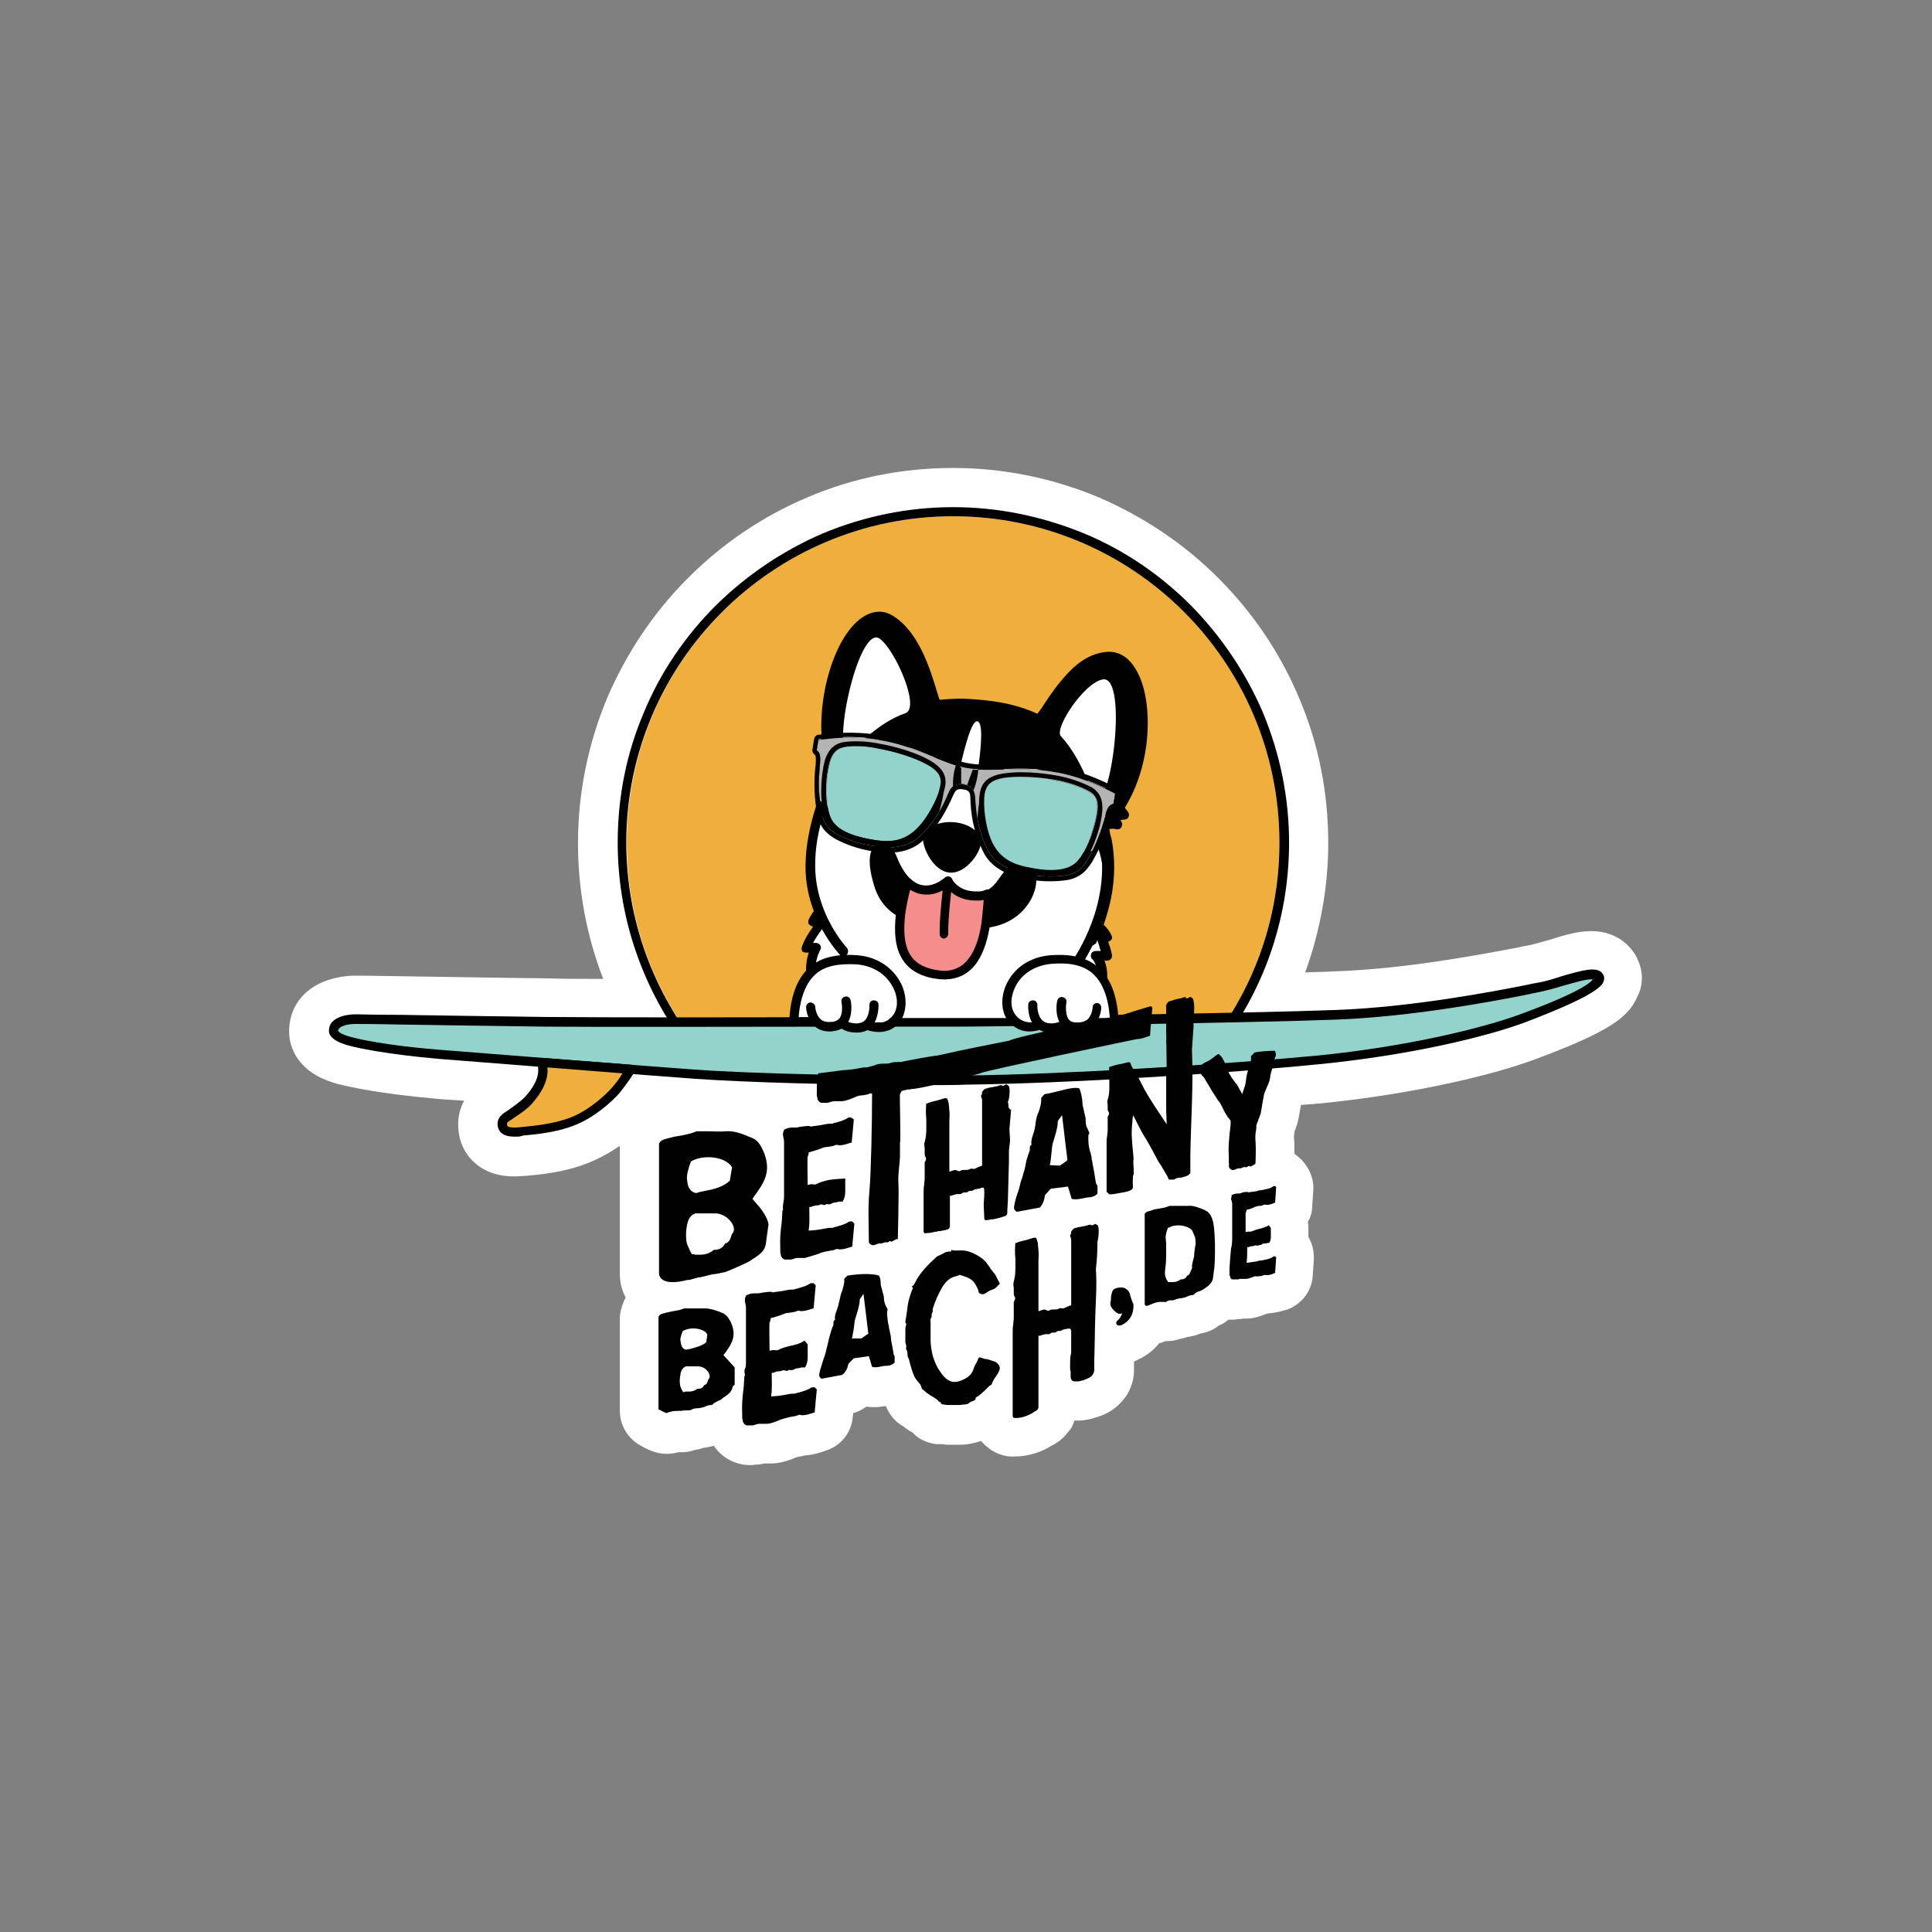 <?xml version="1.0" encoding="utf-8"?>
<!-- Generator: Adobe Illustrator 28.0.0, SVG Export Plug-In . SVG Version: 6.00 Build 0)  -->
<svg version="1.1" id="Layer_1" xmlns="http://www.w3.org/2000/svg" xmlns:xlink="http://www.w3.org/1999/xlink" x="0px" y="0px"
	 viewBox="0 0 360 360" style="enable-background:new 0 0 360 360;" xml:space="preserve">
<rect x="0" y="0" width="360" height="360" fill="#808080" stroke="none"/>
<style type="text/css">
	.st0{fill:#FFFFFF;}
	.st1{fill:#F0AE3C;}
	.st2{fill:#92D3CB;}
	.st3{fill:#010101;}
	.st4{fill:#F58D8C;}
	.st5{fill:#FAAD77;}
	.st6{fill:#B4B4B4;}
</style>
<g id="ART">
	<g>
		<path class="st0" d="M305.2,178.9c-0.2-0.5-0.5-1.1-0.9-1.6c-1-1.4-3.4-3.8-7.8-3.8c-2.4,0-4.9,0.7-7.7,1.6
			c-1.4,0.4-2.8,0.8-3.7,1c-0.5,0.1-1.2,0.2-2,0.4l0,0c-6.3,1.2-21.2,4.1-34.6,4.5c-1.5,0.1-3.3,0.1-5.3,0.2
			c2.8-7.7,4.3-15.9,4.3-24.1c0-9.4-1.8-18.6-5.5-27.2c-3.5-8.3-8.6-15.8-15-22.2c-6.4-6.4-13.9-11.4-22.2-15
			c-8.6-3.6-17.8-5.5-27.2-5.5S159,89,150.4,92.7c-8.3,3.5-15.8,8.6-22.2,15c-6.4,6.4-11.4,13.9-15,22.2c-3.6,8.6-5.5,17.8-5.5,27.2
			c0,8.7,1.6,17.3,4.7,25.3c-4.5,0-7.9,0-10.4-0.1c-9.4-0.1-20.3-0.3-27.6-0.4c-5.1-0.1-7.6-0.1-8.3-0.1c-1.2,0-3.6,0.2-6,1.2
			c-3.7,1.6-6,4.7-6.2,8.5c-0.2,2.5,0.7,5,2.5,6.9c1.6,1.7,3.7,2.8,6.6,3.6c2,0.5,7.7,1.8,18,2.7c0.6,0.1,2.5,0.2,5.5,0.4
			c-1.2,2.1-1.4,4.6-0.8,7.1c0.8,2.8,2.6,4.9,5.3,6.1c1.4,0.6,3,0.9,4.8,0.9c0.9,0,1.7-0.1,2.2-0.1c2.3-0.2,7.1-0.6,11.6-2.4
			c2.2-0.9,4.2-2,5.9-3.2v24c0,1.5,0.4,3,1.1,4.3c-0.2,0.3-0.3,0.5-0.4,0.8c-0.4,1-0.7,2-0.7,3.1v17.2c0,2.6,1.4,5,3.6,6.3
			c2,1.2,3.5,1.7,5.1,1.7c0.8,0,1.5-0.1,2.2-0.3c0.1,0,0.3,0,0.5,0c0.9,0,1.7-0.1,2.5-0.4c0.6-0.1,1.1-0.2,1.6-0.4
			c0.2,0,0.4-0.1,0.7-0.1c0.5-0.1,0.9-0.2,1.3-0.3c1.1,1.6,2.7,2.8,4.6,3.3l0,0c0.7,0.2,1.4,0.3,2.1,0.3c0.3,0,0.7,0,1.1-0.1
			c0.1,0,0.2,0,0.4,0h0.1l0,0c0.2,0,0.6-0.1,1.1-0.2l0,0c0.1,0,0.2,0,0.2,0h0.1l0,0h0.2c0.1,0,0.2,0,0.3,0c0.2,0,0.4,0,0.7,0h0.1
			c1.8-0.1,3.6-0.8,4.5-1.2c0.4-0.1,0.8-0.1,1.4-0.3c1.6-0.1,2.9-0.5,3.7-0.8c0.1,0,0.2-0.1,0.3-0.1c2.8-0.9,4.8-3.4,5-6.3l0.1-0.7
			c0.8-0.2,1.6-0.6,2.3-1.1c0.1,0,0.1-0.1,0.2-0.1c0.5,0.1,1.1,0.1,1.6,0.1c0.6,0,1.2-0.1,1.9-0.2c0,0,0,0.1,0.1,0.1
			c0.7,1.6,1.7,2.7,2.6,3.3c0.1,0.1,0.3,0.2,0.5,0.3c0.4,0.3,1,0.8,1.8,1.2c1.2,1.3,2.8,2,4.5,2.2c0.2,0,0.5,0,0.7,0
			c0.1,0,0.2,0,0.4,0c0.3,0,0.5,0.1,0.8,0.1c0.2,0,0.4,0,0.6,0s0.5,0,0.7,0l0,0c0.1,0,0.3,0,0.4,0s0.1,0,0.2,0c0.3,0,0.5,0,0.8,0
			c1.3,0,2.3-0.3,2.7-0.4l0,0c0.4-0.1,0.7-0.2,1-0.3c0.3,0.3,0.6,0.7,0.9,0.9c1.3,1.2,2.9,1.9,4.6,2c0.2,0,0.5,0,0.7,0
			c2.2,0,4.5-0.6,6.4-1.7c0.3-0.2,0.5-0.3,0.7-0.4c0.1,0,0.2-0.1,0.2-0.1l0,0c0.5-0.3,1.6-0.9,2.6-2.2c0.2-0.3,0.4-0.5,0.5-0.6
			c0.4-0.5,0.6-1.1,0.8-1.7h0.1c0.1,0,0.2,0,0.3,0l0,0c0.2,0,0.3,0,0.5,0c0.6,0,1.1-0.1,1.7-0.2c0.5-0.1,0.9-0.2,1.4-0.4h0.1
			c0.9-0.3,2.8-0.9,4.4-2.6c1.2-1.2,2-2.6,2.4-4.3c0.1-0.5,0.2-1.1,0.2-1.7v-1.8c0.1,0,0.1,0,0.2-0.1c1.7-0.7,3.3-1.8,4.5-3.3
			c0.4-0.1,0.8-0.2,1.1-0.4c0.1,0,0.1,0,0.2,0c0.9,0,1.7-0.1,2.5-0.4c0.5-0.1,1-0.2,1.5-0.4c0.2,0,0.4,0,0.6-0.1
			c0.7-0.1,1.3-0.3,1.7-0.5c1.3-0.2,2.5-0.7,3.5-1.5c0.5-0.2,1.1-0.5,1.8-1.1l0,0c0.2,0,0.5,0,0.7,0c0.3,0,0.6,0,1-0.1
			c0.1,0,0.2,0,0.2,0l0,0c0.2,0,0.5,0,0.8-0.1c0.1,0,0.1,0,0.2,0c0.2,0,0.4,0,0.6,0l0,0c0.5,0,1.7-0.1,3.6-0.9
			c0.2,0,0.4-0.1,0.6-0.1c1.3-0.1,2.3-0.4,2.9-0.6h0.1c2.8-0.9,4.8-3.4,5-6.3l0.2-2.9c0.1-1.5-0.2-3.1-1-4.4c0-0.5,0-0.9,0-1.2v-0.1
			c0-0.5,0-1-0.1-1.5c0.5-0.9,0.8-1.8,0.8-2.8l0.2-2.9c0.2-2.1-0.6-4.2-2.1-5.8l-0.2-0.2c-0.4-0.4-0.8-0.7-1.2-1c0-0.5,0-0.9,0-1
			v-0.1c0-1-0.1-1.7-0.1-2.1c0-0.3,0.1-0.6,0.1-0.9c0.1-0.3,0.2-0.6,0.3-0.7v-0.1V210c0.2-0.4,0.3-0.9,0.4-1.3
			c0.1-0.3,0.1-0.7,0.2-1c0.1-0.5,0.2-1.3,0.3-1.7v-0.1c1.3-0.1,2.5-0.2,3.7-0.3c18-1.8,32.7-5.5,39.9-8.2
			c14.3-5.3,17.5-8,19.1-11.7C306.2,183.6,306.2,181.1,305.2,178.9z"/>
		<g>
			<g>
				<path class="st1" d="M227.2,192.2c7-9.9,11.2-22.1,11.2-35.2c0-33.6-27.2-60.8-60.8-60.8s-60.8,27.2-60.8,60.8
					c0,13.1,4.1,25.2,11.2,35.2H227.2z"/>
				<path d="M177.6,96.2c33.6,0,60.8,27.2,60.8,60.8c0,13.1-4.1,25.2-11.2,35.2h-99.3c-7-9.9-11.2-22.1-11.2-35.2
					C116.7,123.5,144,96.2,177.6,96.2 M177.6,94.5c-8.4,0-16.6,1.7-24.3,4.9c-7.4,3.2-14.1,7.7-19.9,13.4
					c-5.7,5.7-10.3,12.4-13.4,19.9c-3.3,7.7-4.9,15.9-4.9,24.3c0,13,4,25.5,11.5,36.2l0.5,0.7h0.9h99.3h0.9l0.5-0.7
					c7.5-10.6,11.5-23.1,11.5-36.2c0-8.4-1.7-16.6-4.9-24.3c-3.2-7.4-7.7-14.1-13.4-19.9c-5.7-5.7-12.4-10.3-19.9-13.4
					C194.2,96.2,186,94.5,177.6,94.5L177.6,94.5z"/>
			</g>
			<g>
				<g>
					<path class="st2" d="M129.4,200.2c10.5,0.7,33,1.3,50.8,1.1c17.8-0.2,48.1-2.1,65.4-3.7c17.2-1.7,31.3-5.2,37.8-7.7
						c6.6-2.4,15.2-6,14.4-7.7c0,0,0-0.1-0.1-0.1l0,0c-1-1.4-7.2,1.3-11.2,2c-4.1,0.7-21.9,4.5-37.8,5.1
						c-15.9,0.6-63.1,1.3-70.6,1.3c-15,0-61.1,0.2-76.1,0c-15-0.2-34.3-0.6-35.8-0.6c-1.4,0-4.1,0.4-4.1,2.1c0,0-0.3,1.2,3,2
						c2.4,0.6,7.9,1.7,16.7,2.4C85.5,196.8,126.6,200,129.4,200.2z"/>
					<path d="M173,202.2c-15.7,0-34.1-0.5-43.7-1.2c-3.1-0.2-44-3.4-47.6-3.7c-10.1-0.9-15.4-2.1-16.8-2.5c-3.3-0.9-3.7-2.2-3.6-2.9
						c0.1-2.3,3.1-2.9,5-2.9c0.6,0,3.6,0.1,8.1,0.1c7.3,0.1,18.3,0.3,27.7,0.4c10.8,0.1,37.8,0.1,57.6,0c7.7,0,14.3,0,18.5,0
						c7.5,0,54.5-0.7,70.6-1.3c14-0.5,29.3-3.4,35.8-4.7c0.8-0.2,1.5-0.3,2-0.4c1.3-0.2,2.9-0.7,4.4-1.2c3.8-1.1,6.6-1.9,7.6-0.5
						c0,0.1,0.1,0.1,0.2,0.3c0.1,0.3,0.2,0.7,0,1.2c-0.3,0.7-1.1,2.5-14.9,7.7c-6.8,2.5-20.8,6-38.1,7.7
						c-16.9,1.7-47.3,3.6-65.5,3.8C177.9,202.2,175.5,202.2,173,202.2z M63,192.1c0.1,0.1,0.4,0.6,2.3,1.1c1.4,0.4,6.6,1.6,16.5,2.4
						c3.6,0.3,44.5,3.5,47.6,3.7c11.1,0.8,33.9,1.3,50.7,1.1c18.1-0.2,48.4-2.1,65.3-3.7c17.1-1.7,31-5.2,37.6-7.6
						c11.2-4.1,13.4-6,13.8-6.6c-0.9-0.2-3.8,0.7-5.6,1.2c-1.6,0.5-3.2,0.9-4.6,1.2c-0.5,0.1-1.1,0.2-1.9,0.4
						c-6.5,1.3-21.9,4.2-36,4.7c-16.1,0.6-63.1,1.3-70.7,1.3c-4.2,0-10.8,0-18.5,0c-19.7,0-46.8,0.1-57.6,0
						c-9.3-0.1-20.4-0.3-27.7-0.4c-4.4-0.1-7.6-0.1-8.1-0.1C64.9,190.8,63,191.2,63,192.1L63,192.1z"/>
				</g>
				<g>
					<path class="st1" d="M101.1,198.4c-0.1-0.2-0.1-0.4-0.3-0.4l16.9,1.3c-0.1,0-0.1,0-0.1,0.1c-0.2,0.4-1.4,2.3-2.7,3.8
						c-1.5,1.7-4.7,4.5-8.1,5.8c-3.4,1.3-7.3,1.7-9.4,1.9c-2.1,0.2-3.4,0.1-3.7-1c-0.3-1,0.3-1.5,0.8-1.8c1.1-0.7,2.9-1.9,3.8-2.9
						C98.3,205.3,102,201.8,101.1,198.4z"/>
					<path d="M95.9,211.8c-1.3,0-2.7-0.3-3.1-1.7c-0.4-1.6,0.7-2.4,1.1-2.7c0.2-0.1,0.4-0.3,0.6-0.4c1-0.7,2.3-1.6,3.1-2.4l0,0
						c0,0,3.3-3.1,2.6-6l0,0l0,0l0.4-0.1l0.2-1.4l16.9,1.3l-0.1,1.7c0.2,0,0.5-0.1,0.6-0.3c-1,1.6-2,2.9-2.8,3.9
						c-1.4,1.6-4.7,4.6-8.4,6c-3.5,1.4-7.6,1.7-9.6,1.9C97,211.8,96.5,211.8,95.9,211.8z M98.9,205.9c-0.9,0.9-2.2,1.8-3.3,2.5
						c-0.2,0.2-0.4,0.3-0.6,0.4c-0.5,0.3-0.6,0.5-0.5,0.9c0.1,0.4,1,0.5,2.8,0.3c1.9-0.2,5.8-0.5,9.1-1.8c3.3-1.3,6.4-4.1,7.7-5.6
						c0.6-0.7,1.3-1.6,1.9-2.6l-14-1.1C102.4,202.4,99.1,205.6,98.9,205.9z M100.3,198.6c0,0.1,0.2,0.2,0.3,0.2v-0.3L100.3,198.6z"
						/>
				</g>
			</g>
			<g>
				<path class="st0" d="M165.6,190.5c0-0.4,0.1-0.8,0.4-0.8h39c-0.1-1.2-0.1-3.6,0.3-6.5c0.5-4-1.1-5.3-1.1-5.3h2.1
					c-0.5-2.1-1-3.4-1-3.4l1-0.1c-0.8-1.8-3-3-3-3l-47-5.1c0,0-3.1,1.9-4.8,5.1l1.4,0.6c0,0-2,2.5-2.7,4.5h1.9c0,0-1.7,2.3-0.8,6.6
					c0.9,4.2,0.6,7.4,0.6,7.4H165.6z"/>
				<path class="st3" d="M150.2,177.5h0.5c-0.4,1.2-0.8,3.2-0.2,5.9c0.6,2.8,0.7,5.1,0.6,6.3h1.8c0-1.3,0-3.7-0.7-6.7
					c-0.8-3.8,0.6-5.8,0.6-5.9c0.2-0.3,0.2-0.6,0.1-0.9c-0.2-0.3-0.5-0.5-0.8-0.5h-0.6c0.8-1.5,2-3,2-3c0.2-0.2,0.2-0.5,0.2-0.8
					c-0.1-0.3-0.3-0.5-0.5-0.6l-0.5-0.2c1.3-2,3.1-3.3,3.8-3.8l46.5,5.1c0.3,0.2,1.1,0.7,1.8,1.5c-0.1,0.1-0.2,0.2-0.3,0.3
					c-0.1,0.2-0.2,0.5-0.1,0.8c0,0,0.3,0.8,0.7,2.2h-0.9c-0.4,0-0.8,0.2-0.9,0.6c-0.1,0.4,0,0.8,0.3,1c0.1,0.1,1.2,1.3,0.8,4.4
					c-0.4,2.9-0.3,5.4-0.3,6.6h1.8c-0.1-1.1-0.1-3.5,0.3-6.3c0.3-2.1,0-3.5-0.4-4.5h0.5c0.3,0,0.5-0.1,0.7-0.3
					c0.2-0.2,0.2-0.5,0.2-0.8c-0.2-1-0.5-1.8-0.7-2.4c0.2-0.1,0.4-0.2,0.6-0.4c0.1-0.2,0.2-0.6,0-0.8c-0.9-2.1-3.3-3.4-3.4-3.4
					c-0.1-0.1-0.2-0.1-0.3-0.1l-47-5.1c-0.2,0-0.4,0-0.6,0.1c-0.1,0.1-3.3,2-5.1,5.5c-0.1,0.2-0.1,0.5-0.1,0.7
					c0.1,0.2,0.3,0.4,0.5,0.5l0.4,0.2c-0.7,0.9-1.7,2.5-2.1,3.8c-0.1,0.3,0,0.6,0.1,0.8C149.7,177.4,149.9,177.5,150.2,177.5z"/>
			</g>
			<g>
				<path class="st3" d="M202.9,175.5c2-4.1,4.5-11.2,2.9-19.1c-0.2-0.8-0.3-1.7-0.5-2.5c0.3-0.1,1.4-0.6,2.6-0.3l-0.8-1.5l2.1-0.3
					l-1-1.3c7.3-11.2,5.1-29.1-2.4-28.1c-6.6,0.9-10.7,10.3-12.4,11.7c-3.1-1.6-7.1-2.6-12.2-2.9c-2.5-0.2-4.8-0.1-6.9,0.2
					c-0.9-1.6-2.7-12.5-8.7-15.9c-6.6-3.8-13.8,12.2-11.4,25.3l-1.5,0.8l1.8,1.1l-1.3,1.1c1.5,0.2,2.2,1.2,2.2,1.2
					c-1.3,2.4-4.5,8.9-4.4,16.7c0,5.3,2,9.6,3.7,12.4"/>
				<path class="st3" d="M202.9,176.4c-0.1,0-0.3,0-0.4-0.1c-0.4-0.2-0.6-0.8-0.4-1.2c2.1-4.3,4.3-11.1,2.8-18.5
					c-0.2-0.8-0.3-1.6-0.5-2.5c-0.1-0.4,0.1-0.8,0.5-1c0.3-0.1,0.8-0.3,1.4-0.4l-0.1-0.1c-0.1-0.3-0.1-0.6,0-0.8
					c0.1-0.3,0.4-0.4,0.7-0.5l0.6-0.1l-0.1-0.1c-0.2-0.3-0.2-0.7,0-1c2.4-3.7,3.9-8.5,4.3-13.5c0.3-4.5-0.4-8.6-2-11.1
					c-1-1.6-2.3-2.3-3.8-2.1c-4.4,0.6-7.7,5.5-9.9,8.7c-0.9,1.3-1.5,2.3-2.1,2.8c-0.3,0.2-0.7,0.3-1,0.1c-3.2-1.6-7-2.5-11.8-2.8
					c-2.3-0.1-4.6-0.1-6.7,0.2c-0.4,0-0.7-0.1-0.9-0.5c-0.2-0.4-0.5-1.2-0.8-2.4c-1.1-3.7-3.2-10.6-7.5-13.2
					c-1.2-0.7-2.4-0.6-3.7,0.3c-2.2,1.5-4.2,5.1-5.5,9.5c-1.4,4.8-1.7,10-0.8,14.5c0.1,0.4-0.1,0.7-0.4,0.9l-0.1,0.1l0.5,0.3
					c0.3,0.1,0.4,0.4,0.4,0.7c0,0.3-0.1,0.6-0.3,0.8l-0.1,0.1c0.7,0.4,1.1,0.8,1.1,0.9c0.2,0.3,0.3,0.7,0.1,1
					c-1.3,2.4-4.4,8.7-4.3,16.3c0,5.1,1.9,9.3,3.5,11.9c0.3,0.4,0.1,1-0.3,1.2c-0.4,0.3-1,0.1-1.2-0.3c-1.7-2.8-3.8-7.3-3.8-12.8
					c-0.1-7.4,2.7-13.6,4.2-16.5c-0.3-0.2-0.7-0.4-1.2-0.5c-0.4-0.1-0.6-0.3-0.7-0.7c-0.1-0.3,0-0.7,0.3-0.9l0.3-0.3l-0.7-0.4
					c-0.3-0.2-0.4-0.5-0.4-0.8c0-0.3,0.2-0.6,0.4-0.8l0.9-0.5c-0.7-4.6-0.4-9.8,1-14.7c1.4-4.9,3.6-8.7,6.2-10.5
					c1.9-1.3,3.9-1.5,5.7-0.4c4.9,2.9,7.1,10.2,8.3,14.2c0.2,0.6,0.3,1.1,0.5,1.5c2-0.2,4.1-0.3,6.3-0.1c4.8,0.3,8.7,1.2,11.9,2.7
					c0.4-0.5,0.9-1.2,1.4-2c1.1-1.7,2.6-3.8,4.4-5.7c2.2-2.3,4.4-3.5,6.8-3.8c2.2-0.3,4.2,0.7,5.6,3c1.8,2.8,2.6,7.2,2.3,12.2
					s-1.8,9.9-4.2,13.8l0.6,0.8c0.2,0.3,0.2,0.6,0.1,0.9c-0.1,0.3-0.4,0.5-0.7,0.5l-0.8,0.1l0.2,0.4c0.2,0.3,0.1,0.7-0.1,1
					c-0.2,0.3-0.6,0.4-0.9,0.3c-0.5-0.1-1-0.1-1.3,0c0.1,0.6,0.2,1.2,0.4,1.7c0.7,3.6,0.7,7.4-0.1,11.3c-0.6,2.8-1.5,5.6-2.8,8.3
					C203.6,176.2,203.3,176.4,202.9,176.4z"/>
			</g>
			<g>
				<path class="st0" d="M158.5,140.3c0,0,4.8-5.6,10.2-7.4c2.9-1-2-12-4.8-13.9C159.9,116.2,154.5,141.4,158.5,140.3z"/>
			</g>
			<g>
				<path class="st0" d="M203.9,149c0,0-2.1-7.4-6.2-11.8c-1.4-1.4,4.4-10.1,7.8-10.6C210.3,125.8,207,151.7,203.9,149z"/>
			</g>
			<g>
				<path class="st0" d="M157.1,177.3l43.7,1.9c0,0,3.3-4.6,4.8-11.3c1.1-14.7-7.1-16.8-7.1-16.8s-1.5-9.1-8.8-8.4
					c-6.9,0.7-8.7,7.7-8.8,8.3c0.2-0.9,3.3-16.3,1.2-16.6c-1.2-0.2-2.7,6.2-3.8,11.2c-0.4,1.9-0.8,2-1.3,0.2
					c-0.6-2.1-1.7-4.3-4.2-5.6c-6.4-3.5-11.2,4.5-11.2,4.5s-7.1-2.7-10.4,13.1l-0.1,0.2c-0.1,1.1-0.2,2.3-0.2,3.5
					C151.1,171,157.1,177.3,157.1,177.3z"/>
			</g>
			<g>
				<path class="st3" d="M176.7,164.2c0,0,1.5,3.2,5.9,2.7c4.4-0.4,4.4-6,8.1-5.8c3.7,0.3,1.4,14.3-14,10.2c0,0-10.1,1.6-12.8-6
					c-2.7-7.7,0.9-9.6,2.5-5.2C168,164.5,171.9,168.2,176.7,164.2z"/>
				<path class="st3" d="M182,173c-1.7,0-3.4-0.2-5.3-0.7c-1.4,0.2-10.8,1.1-13.6-6.6c-1.2-3.5-1.4-6.4-0.4-7.8
					c0.4-0.6,0.9-0.9,1.6-0.9c1.2,0,2.2,1,2.9,2.9c1,2.5,2.9,5.3,5.5,5.3l0,0c1.1,0,2.3-0.5,3.5-1.5c0.2-0.2,0.5-0.2,0.7-0.2
					c0.3,0.1,0.5,0.2,0.6,0.5c0,0.1,1.2,2.3,4.4,2.3c0.2,0,0.5,0,0.7,0c1.8-0.2,2.8-1.5,3.7-2.8c1-1.4,2.1-2.9,4.2-2.9
					c0.1,0,0.2,0,0.3,0c1.5,0.1,2.4,1.6,2.3,3.6C193,167.4,189.9,173,182,173z M176.7,170.5c0.1,0,0.1,0,0.2,0
					c1.8,0.5,3.5,0.7,5.1,0.7c6.7,0,9.3-4.5,9.4-7.4c0-0.9-0.2-1.8-0.8-1.9c-1.3-0.1-2,0.8-3,2.2c-1,1.5-2.3,3.3-5,3.6
					c-0.3,0-0.6,0-0.9,0c-2.9,0-4.6-1.4-5.3-2.4c-1.3,0.9-2.6,1.3-3.8,1.3l0,0c-2.9,0-5.6-2.4-7.1-6.4c-0.5-1.3-1.1-1.8-1.3-1.8
					c-0.1,0-0.1,0.1-0.2,0.1c-0.4,0.6-0.7,2.5,0.6,6.3c1.7,4.9,6.9,5.6,9.8,5.6c1.2,0,2.1-0.1,2.1-0.1
					C176.6,170.5,176.7,170.5,176.7,170.5z"/>
			</g>
			<g>
				<path class="st3" d="M200.8,180.1c-0.2,0-0.4-0.1-0.5-0.2c-0.4-0.3-0.5-0.9-0.2-1.3c0,0,1.8-2.6,3.3-6.6
					c1.4-3.7,2.7-9.3,1.5-15.4c-0.2-1.1-0.5-2.5-0.8-3.8c-0.1-0.5,0.2-1,0.7-1.1c0.5-0.1,1,0.2,1.1,0.7c0.3,1.3,0.6,2.7,0.8,3.8
					c1.3,6.6-0.1,12.6-1.6,16.5c-1.6,4.2-3.4,6.8-3.5,7C201.4,180,201.1,180.1,200.8,180.1z"/>
			</g>
			<g>
				<path class="st3" d="M157.1,178.2c-0.2,0-0.5-0.1-0.6-0.3c-0.1-0.1-1.6-1.7-3.2-4.5c-1.4-2.6-3.2-6.8-3.2-11.8
					c0-5.2,1.4-9.9,2.5-12.9c1.3-3.2,2.5-5.2,2.6-5.3c0.3-0.4,0.8-0.5,1.2-0.3c0.4,0.3,0.5,0.8,0.3,1.2c0,0.1-4.9,7.7-4.8,17.2
					c0.1,8.9,5.8,15,5.9,15.1c0.3,0.4,0.3,0.9,0,1.3C157.6,178.1,157.4,178.2,157.1,178.2z"/>
			</g>
			<g>
				<path class="st4" d="M174.1,181.5c6.7,1.2,8.9-4.2,9.7-9.5c0.4-3,0.4-5.5,0.4-5.5c-0.4,0.2-1,0.4-1.5,0.4
					c-4.4,0.4-5.9-2.7-5.9-2.7c-3,2.5-5.6,2-7.6,0.2l0,0c0,0-0.8,2.5-1.2,5.7l0,0C167.3,175.1,167.7,180.3,174.1,181.5z"/>
				<path class="st3" d="M175.9,182.5L175.9,182.5c-0.6,0-1.3-0.1-2-0.2c-7.4-1.4-7.5-7.7-6.9-12.4l0,0c0.4-3.2,1.2-5.7,1.2-5.8
					c0.1-0.3,0.4-0.6,0.8-0.6c0.2,0,0.4,0.1,0.6,0.2c0.9,0.9,1.9,1.3,3,1.3s2.3-0.5,3.5-1.5c0.2-0.2,0.5-0.2,0.7-0.2
					c0.3,0.1,0.5,0.2,0.6,0.5c0,0.1,1.2,2.3,4.4,2.3l0,0c0.2,0,0.5,0,0.7,0c0.5,0,0.9-0.2,1.2-0.3c0.3-0.1,0.6-0.1,0.8,0
					c0.2,0.2,0.4,0.4,0.4,0.7c0,0.1,0,2.5-0.4,5.6c-0.4,2.9-1.2,5.3-2.3,7C180.7,181.4,178.6,182.5,175.9,182.5z M168.7,170.1
					L168.7,170.1c-0.8,6.6,0.8,9.7,5.5,10.6c0.6,0.1,1.1,0.2,1.7,0.2l0,0c2.1,0,3.7-0.9,4.9-2.7c1-1.5,1.7-3.6,2.1-6.3
					c0.2-1.7,0.3-3.2,0.4-4.2c-0.2,0-0.4,0.1-0.6,0.1c-0.3,0-0.6,0-0.9,0c-2.9,0-4.6-1.4-5.3-2.4c-1.3,0.9-2.6,1.3-3.8,1.3
					c-1.1,0-2.1-0.3-3.1-0.9C169.3,166.8,169,168.3,168.7,170.1z"/>
			</g>
			<g>
				<path class="st3" d="M175.9,174.9c-0.4,0-0.8-0.4-0.8-0.8c-0.1-2.8,0.6-8.5,0.6-8.7c0.1-0.5,0.5-0.8,0.9-0.7
					c0.5,0.1,0.8,0.5,0.7,0.9c0,0.1-0.7,5.8-0.6,8.4C176.7,174.4,176.4,174.8,175.9,174.9L175.9,174.9z"/>
			</g>
			<g>
				<path class="st3" d="M193.8,153.5c-0.2,0-0.4-0.1-0.6-0.3c-3.9-3.8-7.5-1.5-7.7-1.4c-0.4,0.3-1,0.2-1.2-0.2
					c-0.3-0.4-0.2-1,0.2-1.3c0.1,0,1.3-0.9,3.1-1.1c1.7-0.2,4.2,0.1,6.8,2.6c0.4,0.3,0.4,0.9,0,1.3
					C194.2,153.5,194,153.5,193.8,153.5z"/>
			</g>
			<g>
				<path class="st3" d="M173.3,150.7c-0.2,0-0.5-0.1-0.7-0.3c-0.1-0.1-3-3.2-7.8-0.5c-0.4,0.2-1,0.1-1.2-0.3
					c-0.2-0.4-0.1-1,0.3-1.2c3.1-1.8,5.7-1.5,7.3-0.9c1.7,0.6,2.7,1.7,2.7,1.8c0.3,0.4,0.3,0.9-0.1,1.3
					C173.7,150.6,173.5,150.7,173.3,150.7z"/>
			</g>
			<g>
				<g>
					<path class="st0" d="M204.2,189.7h3.4c-0.7-8.6-4.7-11.4-11.8-10.8c-7.1,0.6-9.8,7.7-7.2,10.9c2.6,3.2,6.7,0.5,6.7,0.5l1.2-0.5
						L204.2,189.7C204,189.7,204.1,189.7,204.2,189.7z"/>
					<path class="st3" d="M208.4,189.7C208.4,189.6,208.4,189.6,208.4,189.7c-0.3-4.5-1.6-7.6-3.8-9.5c-2.1-1.8-5-2.5-8.9-2.2
						c-3.8,0.3-6.9,2.4-8.3,5.7c-1,2.4-0.8,5,0.5,6.6c1.2,1.4,2.6,1.9,3.9,1.9c1.5,0,2.9-0.6,3.8-1.1l1.1-0.5
						c0.4-0.2,0.6-0.7,0.5-1.1c-0.2-0.4-0.7-0.6-1.1-0.5l-1.2,0.5c0,0-0.1,0-0.1,0.1c-0.1,0.1-3.4,2.2-5.5-0.4c-1-1.2-1.1-3-0.3-4.9
						c1.1-2.7,3.7-4.4,6.9-4.7c3.5-0.3,6,0.3,7.7,1.8c1.8,1.6,2.9,4.3,3.2,8.2L208.4,189.7L208.4,189.7z"/>
				</g>
				<g>
					<path class="st0" d="M192.4,187.2c0,0-0.3,4.4,3.4,4.3s3.8-3.1,3.8-3.6"/>
					<path class="st3" d="M195.7,192.4c-1.2,0-2.1-0.4-2.8-1.1c-1.5-1.5-1.3-4-1.3-4.1c0-0.5,0.4-0.8,0.9-0.8c0.5,0,0.8,0.4,0.8,0.9
						l0,0c0,0-0.1,1.8,0.9,2.8c0.4,0.4,1,0.6,1.7,0.6c2.5-0.1,2.9-1.6,3-2.7v-0.1c0.1-0.5,0.5-0.8,0.9-0.7c0.5,0.1,0.8,0.5,0.7,0.9
						c0,0,0,0,0,0.1c-0.3,3.6-3,4.2-4.6,4.2C195.8,192.4,195.8,192.4,195.7,192.4z"/>
				</g>
				<g>
					<path class="st0" d="M204.4,187.7c0,0-0.1,4.1-4.2,3.6c-3.2-0.4-2.3-4.7-2.3-4.7"/>
					<path class="st3" d="M200.8,192.2c-0.2,0-0.5,0-0.8,0c-1-0.1-1.8-0.6-2.3-1.3c-1.2-1.6-0.8-4.1-0.7-4.4c0.1-0.5,0.5-0.8,1-0.7
						c0.5,0.1,0.8,0.5,0.7,1c-0.1,0.6-0.2,2.2,0.4,3.1c0.3,0.4,0.7,0.6,1.2,0.6c1,0.1,1.7-0.1,2.3-0.5c0.9-0.8,1-2.2,1-2.3
						c0-0.5,0.4-0.8,0.8-0.8l0,0c0.5,0,0.8,0.4,0.8,0.9c0,0.1-0.1,2.2-1.6,3.5C202.9,191.9,201.9,192.2,200.8,192.2z"/>
				</g>
			</g>
			<path class="st0" d="M163.4,191.4c0.1,0,0.3,0,0.4,0H163.4z"/>
			<path class="st0" d="M167.1,189.5c2.2-3.4-0.5-10-7.4-10.6c-7-0.6-11.1,2.2-11.8,10.6H167.1z"/>
			<path class="st3" d="M168.1,183.7c-1.4-3.2-4.5-5.4-8.3-5.7c-3.9-0.3-6.9,0.4-8.9,2.2c-2.2,1.9-3.5,5-3.8,9.5l0,0h1.7
				c0.3-3.9,1.4-6.6,3.2-8.2c1.7-1.5,4.2-2,7.7-1.8c3.2,0.3,5.7,2,6.9,4.7c0.8,1.8,0.7,3.7-0.3,4.9c-2.1,2.6-5.4,0.5-5.5,0.4
				l-0.1-0.1l-1.2-0.5c-0.4-0.2-0.9,0-1.1,0.5c-0.2,0.4,0,0.9,0.5,1.1l1.1,0.5c0.9,0.6,2.3,1.1,3.8,1.1c1.4,0,2.8-0.5,3.9-1.9
				C168.9,188.7,169.1,186.1,168.1,183.7z"/>
			<g>
				<path class="st0" d="M163,187.2c0,0,0.3,4.4-3.4,4.3s-3.8-3.1-3.8-3.6"/>
				<path class="st3" d="M159.7,192.4c-0.1,0-0.1,0-0.2,0c-1.6,0-4.3-0.7-4.6-4.2v-0.1c-0.1-0.5,0.3-0.9,0.7-0.9
					c0.5-0.1,0.9,0.3,0.9,0.7v0.1c0.1,1.1,0.5,2.6,3,2.7c0.7,0,1.3-0.2,1.7-0.6c0.9-1,0.8-2.8,0.8-2.8c0-0.5,0.3-0.9,0.8-0.9
					c0.5,0,0.9,0.3,0.9,0.8c0,0.1,0.1,2.6-1.3,4.1C161.8,192,160.9,192.4,159.7,192.4z"/>
			</g>
			<g>
				<path class="st0" d="M151.1,187.7c0,0,0.1,4.1,4.2,3.6c3.2-0.4,2.3-4.7,2.3-4.7"/>
				<path class="st3" d="M154.6,192.2c-1.1,0-2.1-0.3-2.8-1c-1.5-1.3-1.6-3.4-1.6-3.5c0-0.5,0.4-0.9,0.8-0.9c0.5,0,0.9,0.4,0.9,0.8
					c0,0,0.1,1.5,1,2.3c0.5,0.5,1.3,0.6,2.3,0.5c0.5-0.1,0.9-0.3,1.2-0.6c0.7-0.9,0.5-2.5,0.4-3.1c-0.1-0.5,0.2-0.9,0.7-1
					c0.5-0.1,0.9,0.2,1,0.7c0.1,0.3,0.5,2.8-0.7,4.4c-0.5,0.7-1.4,1.2-2.3,1.3C155.1,192.2,154.9,192.2,154.6,192.2z"/>
			</g>
			<path class="st5" d="M215.3,216.3"/>
			<g>
				<g>
					<path class="st3" d="M175.7,261.7c0.3,0,0.5,0.1,0.8,0.1s0.6,0,0.9,0c0.2,0,0.4,0,0.6,0c0.3,0,0.6,0,0.8,0c0.3,0,0.6-0.1,1-0.1
						c0.2,0,0.4-0.1,0.5-0.1c0.1,0,0.2-0.1,0.3-0.2s0.2-0.1,0.3-0.2c0.1,0,0.2-0.1,0.3-0.1c0.3-0.1,0.6-0.2,0.6-0.6
						c0-0.1,0.2-0.2,0.2-0.2c0.6-0.3,1-0.8,1.5-1.2c0.3-0.3,0.5-0.5,0.8-0.8c0.1-0.1,0.2-0.2,0.3-0.2c0,0,0,0,0.1,0
						c0-0.1,0.1-0.2,0.1-0.2c0.1-0.2,0.1-0.3,0.2-0.5c0.2-0.3,0.3-0.6,0.5-0.8c0.3-0.5,0.7-1,0.8-1.6v-0.1c0-0.2-0.1-0.3-0.1-0.4
						c-0.1-0.2-0.2-0.3-0.4-0.5c-0.3-0.3-0.8-0.4-1.1-0.5c-0.2-0.1-0.4-0.1-0.6-0.2l0,0c-0.2,0-0.4-0.1-0.6-0.1
						c-0.1,0-0.2,0-0.3-0.1c-0.1,0-0.3-0.1-0.4-0.1l0,0c-0.1,0-0.2-0.1-0.2-0.1c-0.1,0-0.1,0.1-0.2,0.1l-0.1,0.1
						c-0.1,0.4-0.3,0.7-0.5,1.1c-0.2,0.3-0.3,0.6-0.4,0.9c-0.3,1-1,1.6-2.2,2.1c-1.2,0.5-2.1,0.4-3-0.4c-0.6-0.5-1-1.2-1.4-1.8
						c-0.8-1.4-1.3-3-1.4-5.1c0-0.8,0-1.5,0-2.3c0-0.3,0-0.7,0-1c0-0.1,0-0.2,0-0.3c0-0.2-0.1-0.5,0.1-0.7c0.1-0.2,0.1-0.3,0.1-0.5
						s0-0.3,0.1-0.5c0.1-0.1,0.1-0.2,0.1-0.4c0-0.1,0-0.2,0-0.3c0.5-1.6,1.1-2.9,1.8-4.1c0.7-1.1,1.5-1.8,2.6-2
						c0.1,0,0.2-0.1,0.3-0.1c0.2-0.1,0.3-0.2,0.5-0.1l0.3,0.1c0.9,0.3,1.8,0.6,2.3,1.4c0.4,0.6,0.7,1.2,0.8,1.8
						c0.5,0.4,0.9,0.3,1.4,0l0.1-0.1c0.3-0.2,0.7-0.4,1-0.5c0.5-0.1,0.8-0.5,1.1-0.8c0.1-0.1,0.2-0.2,0.3-0.3c0-0.1-0.1-0.1-0.1-0.2
						c-0.1-0.2-0.1-0.3-0.2-0.4c-0.1-0.1-0.1-0.3-0.2-0.4c-0.2-0.4-0.3-0.7-0.6-1c-0.3-0.4-0.6-0.7-0.8-1.1
						c-0.1-0.1-0.2-0.3-0.3-0.4c-0.6-0.9-1.4-1.5-2.4-2c-0.8-0.4-1.6-0.7-2.6-0.7c-0.1,0-0.2,0-0.3,0c-0.5,0-1,0.1-1.5-0.1l-0.1,0.3
						h-0.1c-0.5,0-1,0.1-1.4,0.4c-0.2,0.1-0.4,0.2-0.6,0.3c-0.3,0.1-0.5,0.2-0.7,0.4c-1.3,1.2-3,2.8-4,4.9c-0.1,0.3-0.3,0.4-0.5,0.5
						l0.2,0.3v0.1c-0.2,0.3-0.3,0.7-0.4,1c-0.1,0.2-0.1,0.4-0.2,0.6c-0.3,0.9-0.4,1.8-0.5,2.7c-0.1,0.6-0.2,1.2-0.3,1.9
						c0,0.1,0,0.2,0.1,0.3c0.1,0.1,0.1,0.3,0,0.4c-0.1,0.3-0.1,0.6-0.1,0.9c0,0.2,0,0.3,0,0.5s0,0.4,0,0.7s0,0.6,0,0.9
						c0,0.2,0,0.3,0.1,0.5c0.1,0.3,0.1,0.5,0,0.8c0.2,0.3,0.3,0.7,0.3,1c0,0.2,0,0.4,0.1,0.6c0.2,0.4,0.3,0.9,0.4,1.3
						c0.2,0.7,0.4,1.4,0.7,2.1c0.2,0.5,0.5,0.9,0.8,1.2c0.1,0.2,0.3,0.4,0.4,0.5c0.1,0.2,0.1,0.3,0.2,0.5c0,0.2,0.1,0.3,0.2,0.4
						c0.2,0.1,0.4,0.3,0.6,0.5c0.4,0.3,0.8,0.6,1.2,0.8c0.5,0.3,1,0.6,1.4,1.1l0.1-0.1l0,0C175.4,261.7,175.6,261.7,175.7,261.7z"/>
					<path class="st3" d="M128.1,262.8c0.3,0,0.5,0,0.7-0.1c0.3-0.2,0.8-0.3,1.2-0.3c0.2,0,0.4,0,0.6-0.1c0.3,0,0.5-0.1,0.8-0.2
						c0.4-0.2,0.8-0.3,1.3-0.3c0.3-0.4,0.8-0.6,1.2-0.8c0.3-0.1,0.6-0.3,0.8-0.5c0.1-0.1,0.2-0.2,0.3-0.2c0.7-0.5,1.3-0.9,1.5-1.8
						c0-0.2,0.2-0.3,0.3-0.4c0,0,0,0,0.1-0.1v-3.2l-2.1-2.3l0.3-0.4c0.2-0.2,0.3-0.4,0.5-0.7c1.3-1.8,1.4-3.3,0.5-5.2
						c-0.4-0.7-0.8-1.3-1.6-1.6c-0.2-0.1-0.3-0.1-0.5-0.2c-0.9-0.3-1.7-0.6-2.7-0.6c-0.7,0-1.5,0-2.2,0c-0.4,0-0.8,0-1.2,0
						c-0.1,0-0.3,0-0.4,0c-0.7,0.3-1.3,0.4-2,0.5c-0.5,0.1-0.9,0.2-1.4,0.3c-0.1,0-0.2,0.1-0.3,0.1c-0.5,0.1-0.9,0.2-1.1,0.7v17.2
						c0,0,1.3,0.7,1.5,0.7c0.7-0.3,1.4-0.4,2.1-0.4c0.1,0,0.1,0,0.2,0c0.1,0,0.4,0,0.4,0C127.4,262.8,127.7,262.8,128.1,262.8z
						 M127,248.6c0.1-0.2,0.1-0.3,0.2-0.5V248h0.1c0.8-0.5,2.1-0.6,3.1-0.3c0.7,0.2,1.2,0.5,1.4,1l0,0l-0.2,1.4l0,0
						c-0.8,0.7-1.8,0.9-2.8,1.2c-0.3,0.1-0.6,0.1-1,0.2l0,0l0,0c-0.8-0.2-0.9-1-1-1.6v-0.1C126.7,249.4,126.9,249,127,248.6z
						 M127.3,259.4L127.3,259.4L127.3,259.4c-0.1-0.2-0.2-0.3-0.3-0.5c-0.1-0.3-0.3-0.6-0.3-1c-0.1-0.6,0-1.3,0.1-1.8V256
						c0.1-0.5,0.3-1.1,1-1.4h0.1h0.6c0.5,0,1.1,0,1.6,0c0.9,0,1.9,0.7,2.1,1.6c0.1,0.2,0,0.6-0.1,0.7c-0.1,0.1-0.2,0.3-0.2,0.4
						c-0.1,0.3-0.2,0.7-0.7,0.8c-0.2,0.5-0.6,0.7-1.3,0.7l0,0c-0.5,0.4-1,0.5-1.6,0.5c-0.2,0-0.4,0-0.6,0
						C127.6,259.4,127.4,259.4,127.3,259.4z"/>
					<path class="st3" d="M158.1,254.1L158.1,254.1l1-1l2.8-0.4l0.6,2c0.4,0.1,0.8,0.1,1.3,0c0.4-0.1,0.9-0.2,1.4-0.2h0.2
						c0.6-0.1,1-0.3,1.3-0.6c0-0.1,0-0.2,0-0.3c0-0.3,0-0.6,0-0.9c0-0.1-0.1-0.1-0.1-0.2c-0.1-0.1-0.1-0.2-0.1-0.3
						c-0.1-0.6-0.2-1.1-0.3-1.7c-0.1-0.5-0.2-0.9-0.2-1.4c0-0.2-0.1-0.4-0.1-0.5c0-0.2-0.1-0.3-0.1-0.5c0-0.1,0-0.2-0.1-0.4
						c0-0.2-0.1-0.5-0.1-0.7c-0.2-0.6-0.2-1.3-0.3-2c0-0.2,0-0.4,0-0.6c0-0.1,0.1-0.3,0.1-0.4l-0.1-0.2c-0.1-0.2-0.2-0.4-0.3-0.6
						c-0.2-0.5-0.3-0.9-0.3-1.4c0-0.3-0.1-0.6-0.2-0.9c0-0.1-0.1-0.3-0.1-0.4s-0.1-0.3-0.1-0.4c-0.1-0.3-0.2-0.6-0.2-1
						c0-0.6-0.1-1-0.3-1.4c-1.1-0.4-3.5-0.4-5.9,0l-0.6,0.6c0.1,0.8-0.2,1.6-0.4,2.3l-0.1,0.2c-0.2,0.6-0.3,1.3-0.5,2
						c0,0.2-0.1,0.3-0.1,0.5c-0.1,0.3-0.2,0.6-0.3,0.9c-0.2,0.5-0.4,1-0.3,1.6v0.1l-0.1,0.1c-0.2,0.1-0.2,0.3-0.2,0.6
						c0,0.2,0,0.4-0.1,0.5c-0.3,0.7-0.5,1.5-0.7,2.2c-0.1,0.4-0.2,0.9-0.3,1.3c-0.1,0.4-0.2,0.8-0.3,1.2c-0.1,0.5-0.3,1.1-0.5,1.6
						c-0.2,0.7-0.5,1.5-0.7,2.4c-0.1,0.5-0.1,0.8,0.4,1.1l3.8-0.7C157.6,255.7,157.9,255,158.1,254.1z M158.8,249.2
						c0.1-0.6,0.2-1.2,0.3-1.7c0.1-0.6,0.1-1.3,0.3-1.9c0.1-0.2,0.1-0.4,0.2-0.6c0.3-1,0.6-2,0.6-2.9l0,0l0.7-1l0.9,7.4l-1.3,0.9
						h-1.8L158.8,249.2z"/>
					<path class="st3" d="M147.4,264c0.5-0.1,0.9-0.1,1.3-0.3c0.2-0.1,0.4-0.1,0.6,0c0.1,0,0.2,0,0.3,0c0.6,0,1.2-0.2,1.8-0.4
						c0.1,0,0.3-0.1,0.4-0.1l0.4-4.3l-0.4-0.4c-0.1,0-0.1,0-0.2,0c-0.2,0-0.4,0-0.5,0.1c-0.6,0.4-1.3,0.6-2,0.8
						c-0.2,0.1-0.5,0.1-0.7,0.2c-0.2,0.1-0.6,0.1-0.9,0.1c-0.3,0-0.5,0.1-0.7,0.1c-0.4,0.1-1,0.2-1.8,0.3c-0.3,0-0.8,0.1-1.1,0.1
						h-0.2V260c0.2-1.3,0.1-2.6,0.1-3.9v-0.3h0.2c0.1,0,0.1,0,0.1,0c0.4-0.2,0.9-0.3,1.2-0.3c0.1,0,0.3,0,0.4-0.1
						c0.2-0.1,0.5-0.1,0.7,0c0.1,0.1,0.2,0,0.4,0c0.1-0.1,0.3-0.2,0.5-0.1c0.2,0,0.5,0,0.8-0.2s0.7-0.1,0.9-0.2
						c0.2-0.1,0.5-0.1,0.7-0.1c0.1,0,0.2,0,0.3,0c0.6-0.9,0.5-1.9,0.5-2.9c0-0.4,0-0.9,0-1.4l-0.6-0.7c-0.8,0.6-1.8,0.8-2.7,1
						c-0.8,0.2-1.6,0.4-2.3,0.8h-0.1c-0.1,0-0.2,0-0.3,0c-0.2,0-0.4-0.1-0.6,0c0,0,0,0-0.1,0l-0.4,0.1v-0.2c-0.1-5,0-5,0-5.1
						c0.1-0.2,0.2-0.4,0.2-0.7v-0.1h0.1c0.8-0.2,2-0.6,2.2-0.7c0.4-0.2,0.9-0.3,1.3-0.3c0.5-0.1,0.9-0.1,1.3-0.3
						c0.2-0.1,0.4-0.1,0.6,0c0.1,0,0.2,0,0.3,0c0.6,0,1.2-0.2,1.8-0.4c0.1,0,0.3-0.1,0.4-0.1l0.4-4.3l-0.4-0.4c-0.1,0-0.1,0-0.2,0
						c-0.2,0-0.4,0-0.5,0.1c-0.6,0.4-1.3,0.6-2,0.8c-0.2,0.1-0.5,0.1-0.7,0.2c-0.2,0.1-0.6,0.1-0.9,0.1c-0.3,0-0.5,0.1-0.7,0.1
						c-0.4,0.1-1,0.2-1.8,0.3c-0.3,0-0.5,0.1-0.8,0.1h-0.2v-0.1c-0.6,0-1.5,0.1-2,0.2c-0.3,0.1-0.6,0.1-1.3,0.1
						c-0.5,0-0.9,0.1-1.5,0.4c0,0.1,0,0.2-0.1,0.3c-0.1,0.2-0.1,0.5-0.1,0.7s0.1,0.4,0.1,0.6c0.1,0.3,0.1,0.6,0.1,0.9
						c0,2.1,0,4.7,0,6.8c0,1.5,0,2.7,0,3.2c0,0.8-0.1,1-0.2,1.2c-0.1,0.2-0.1,0.3,0,1.1v0.2h-0.1c0,0,0,0,0,0.1
						c-0.1,1.5-0.1,1.7-0.1,1.7h-0.2h0.2c0,0,0,0.2-0.2,1.8c-0.2,2-0.1,2.6-0.1,3.7v0.5c0,0.2,0.1,0.3,0.1,0.5s0.1,0.4,0.2,0.5
						c0.1,0.2,0.3,0.3,0.5,0.4c0.2,0,0.3,0,0.5,0c0.1,0,0.1,0,0.2,0s0.2,0,0.3,0c0.2,0,0.3,0,0.5-0.1c0.1,0,0.2,0,0.3-0.1
						c0.2,0,0.4-0.1,0.5-0.1c0.1,0,0.2,0,0.3,0c0.1,0,0.2,0,0.3,0l0,0c0.2,0,0.4,0,0.5,0h0.2h0.1l0,0h0.1l0,0l0,0
						c0.8,0,2.4-0.7,2.6-0.8C146.5,264.2,147,264.1,147.4,264z"/>
					<path class="st3" d="M199.5,247.6L199.5,247.6c0,0.2,0.1,0.3,0.1,0.4c0,0.4,0,0.8,0,1.2c0,0.2,0,0.4,0,0.5s0,0.3,0,0.4
						c0,0.1,0,0.2,0,0.2c0,0.1,0,0.1,0,0.2c0,0.4,0,0.8,0,1.3c0,0.2,0,0.5-0.1,0.7c-0.1,0.6-0.1,1.2-0.1,1.8c0,0.2,0,0.3,0,0.5
						c0,0.3,0,0.5,0.1,0.8c0,0.3,0,0.6,0,1c0,0.1,0,0.2,0.1,0.4c0.1,0.2,0.2,0.3,0.3,0.3c0.1,0.1,0.3,0.1,0.4,0.1c0.1,0,0.2,0,0.2,0
						c0.1,0,0.2,0,0.4,0h0.1c0.3-0.1,0.5-0.1,0.8-0.2c0.5-0.2,1.2-0.4,1.6-0.8c0.3-0.3,0.4-0.6,0.5-1v-1.9c0.1-2.9,0.1-5.8,0.2-8.6
						c0.1-2.8,0.3-5.6,0.1-8.4c0.2-1.7,0.3-3.4,0.3-5.2c0.1-0.1,0.4-2.1,0.1-2.9l-0.1-0.1c-0.1-0.1-0.2-0.1-0.3-0.2
						c-0.1-0.1-0.2,0-0.4,0.1c-0.2,0.1-0.4,0.2-0.6,0c0,0-0.3,0-0.5,0.1c-0.1,0-0.2,0.1-0.3,0.1c-0.5,0.1-1.1,0.2-1.6,0.3
						c-0.2,0.1-0.4,0.1-0.7,0.2c-0.1,0.1-0.1,0.1-0.2,0.2c-0.2,0.2-0.4,0.4-0.3,0.8l0,0l0,0c-0.3,0.2-0.2,0.4-0.1,0.7
						c0.1,0.1,0.1,0.3,0.1,0.4c0,2.9,0,5.8,0,8.7c0,1.2,0,2.3,0,3.5l0,0l0,0c-0.6,0.2-1,0.4-1.4,0.6l0,0l0,0c-0.1,0-0.1,0-0.2,0
						c-0.2,0-0.5-0.1-0.6,0c-0.3,0.2-0.6,0.2-0.9,0.2h-0.1h-0.1c-0.3,0-0.5,0-0.8,0.2c-0.1,0.1-0.4,0-0.6-0.1
						c-0.1,0-0.2-0.1-0.3-0.1c-0.3,0.1-0.5,0.1-0.7,0.2c-0.1,0-0.2,0.1-0.3,0.1h-0.1v-3.4c0-0.8,0-1.6,0-2.4v-0.2c0-0.3,0-0.6,0-0.9
						c0-0.6,0-1.2,0-1.8c0-0.2,0-0.5,0-0.7c0-0.6,0.1-1.2,0-1.9c0-0.4-0.1-0.8-0.1-1.2c0-0.2-0.1-0.5-0.2-0.8c0-0.1-0.1-0.2-0.1-0.3
						c-0.2-0.1-0.4-0.1-0.7,0c-0.7,0.2-1.2,0.4-1.8,0.5c-0.4,0.1-0.7,0.2-1,0.3c-0.1,0.1-0.2,0.1-0.4,0.1c-0.1,1-0.1,1.9,0,2.9
						c0,1.5,0.1,2.9-0.3,4.3c-0.1,0.3-0.1,0.7,0,1.1c0,0.1,0,0.2,0,0.4c0,0.1,0,0.2,0,0.4c0,0.3,0,0.7,0.1,0.8
						c0.3,0.4,0.1,0.7,0,0.9c-0.1,0.1-0.1,0.3-0.1,0.4c0,1.1,0,2,0,2.8c0,0.4-0.1,0.8-0.1,1.2c-0.1,0.5-0.1,1-0.1,1.5
						c0,4,0,9.3,0,13.5v2.1c0,0.1,0.1,0.1,0.1,0.2l0.1,0.1c1.1,0.1,2.1-0.2,3.1-0.7c0.3-0.2,0.6-0.3,0.8-0.5
						c0.2-0.1,0.5-0.2,0.6-0.5c0,0,0-0.1,0.1-0.1c0-4.3,0-9,0-13.5l0,0h0.1h0.1c0.1,0,0.2,0,0.3-0.1c0.3-0.1,0.5-0.1,0.8-0.2
						c0.1,0,0.3,0,0.4,0c0.2,0,0.4,0,0.5-0.1c0.2-0.2,0.4-0.2,0.7-0.2c0.2,0,0.3,0,0.4-0.1c0.2-0.2,0.4-0.2,0.6-0.2
						c0.1,0,0.3,0,0.4-0.1c0.3-0.2,0.6-0.2,1-0.3c0.1,0,0.3,0,0.4-0.1C199.1,247.6,199.3,247.6,199.5,247.6L199.5,247.6z"/>
					<path class="st3" d="M234.7,237.8c0.3,0,0.6-0.1,0.8-0.2c0.1-0.1,0.3,0,0.4,0c0.1,0,0.1,0,0.2,0c0.4,0,0.8-0.1,1.2-0.3
						c0.1,0,0.2-0.1,0.3-0.1l0.2-2.9l-0.2-0.2h-0.1c-0.1,0-0.2,0-0.3,0.1c-0.4,0.3-0.9,0.4-1.3,0.5c-0.2,0-0.3,0.1-0.5,0.1
						c-0.1,0-0.4,0.1-0.6,0.1s-0.3,0-0.5,0.1c-0.3,0.1-0.7,0.1-1.2,0.2c-0.2,0-0.5,0.1-0.7,0.1h-0.1v-0.1c0.1-0.8,0.1-1.7,0.1-2.6
						v-0.2h0.1h0.1c0.2-0.1,0.6-0.2,0.8-0.2c0.1,0,0.2,0,0.3-0.1c0.2,0,0.3-0.1,0.5,0c0.1,0,0.1,0,0.2,0s0.2-0.1,0.3-0.1
						c0.1,0,0.3,0,0.5-0.2c0.2-0.1,0.5-0.1,0.6-0.1c0.2,0,0.3-0.1,0.5-0.1c0.1,0,0.1,0,0.2,0c0.4-0.6,0.3-1.3,0.3-1.9
						c0-0.3,0-0.6,0-0.9l-0.4-0.5c-0.5,0.4-1.2,0.5-1.8,0.7c-0.5,0.1-1,0.3-1.5,0.5H233c0,0-0.1,0-0.2,0c-0.1,0-0.3,0-0.4,0l0,0
						l-0.3,0.1v-0.2c0-3.3,0-3.3,0-3.4c0.1-0.1,0.1-0.3,0.2-0.5v-0.1h0.1c0.5-0.1,1.3-0.4,1.4-0.5c0.3-0.1,0.6-0.2,0.9-0.2
						s0.6-0.1,0.8-0.2c0.1-0.1,0.3,0,0.4,0c0.1,0,0.1,0,0.2,0c0.4,0,0.8-0.1,1.2-0.3c0.1,0,0.2-0.1,0.3-0.1l0.2-2.9l-0.2-0.2h-0.1
						c-0.1,0-0.2,0-0.3,0.1c-0.4,0.3-0.9,0.4-1.3,0.5c-0.2,0-0.3,0.1-0.5,0.1c-0.1,0-0.4,0.1-0.6,0.1s-0.3,0-0.4,0.1
						c-0.3,0.1-0.7,0.1-1.2,0.2c-0.2,0-0.4,0-0.5,0.1h-0.1v-0.1c-0.4,0-1,0-1.3,0.2c-0.2,0.1-0.4,0.1-0.8,0.1c-0.3,0-0.6,0.1-1,0.3
						c0,0.1,0,0.1,0,0.2c0,0.1-0.1,0.3-0.1,0.4s0,0.3,0.1,0.4c0,0.2,0.1,0.4,0.1,0.6c0,1.4,0,3.1,0,4.5c0,1,0,1.8,0,2.1
						c0,0.5-0.1,1.6-0.2,1.6c-0.1,1-0.1,1.1-0.1,1.1h-0.1h0.1c0,0,0,0.1-0.1,1.2c-0.1,1.3-0.1,1.7-0.1,2.4v0.3c0,0.1,0,0.2,0.1,0.3
						c0,0.1,0.1,0.2,0.1,0.4c0.1,0.1,0.2,0.2,0.3,0.2c0.1,0,0.2,0,0.3,0h0.1c0.1,0,0.1,0,0.2,0c0.1,0,0.2,0,0.3,0s0.1,0,0.2,0
						s0.2-0.1,0.4-0.1c0.1,0,0.1,0,0.2,0c0.1,0,0.1,0,0.2,0l0,0c0.1,0,0.2,0,0.4,0h0.1h0.1l0,0h0.1l0,0l0,0c0.5,0,1.6-0.5,1.7-0.5
						C234.1,237.9,234.4,237.8,234.7,237.8z"/>
					<path class="st3" d="M225.8,226.9c-0.3-0.7-0.7-1.2-1.5-1.5c-0.2-0.1-0.3-0.1-0.5-0.2c-0.8-0.3-1.6-0.6-2.5-0.5
						c-0.7,0-1.4,0-2,0c-0.4,0-0.7,0-1.1,0c-0.1,0-0.3,0-0.3,0c-0.6,0.3-1.3,0.4-1.9,0.5c-0.4,0.1-0.9,0.1-1.3,0.3
						c-0.1,0-0.2,0.1-0.3,0.1c-0.4,0.1-0.9,0.2-1.1,0.6v16.9c0.2,0.3,0.4,0.3,0.8,0.1c0.9-0.4,1.7-0.7,2.6-0.6c0.1,0,0.1,0,0.2,0
						c0.1,0,0.4,0,0.4,0c0.3-0.3,0.6-0.3,0.9-0.3c0.2,0,0.5,0,0.7-0.1c0.3-0.2,0.7-0.2,1.1-0.3c0.2,0,0.4,0,0.5-0.1
						c0.2,0,0.5-0.1,0.7-0.2c0.4-0.2,0.8-0.3,1.2-0.3c0.3-0.4,0.7-0.6,1.1-0.7c0.3-0.1,0.5-0.2,0.8-0.4c0.1-0.1,0.2-0.1,0.3-0.2
						c0.6-0.4,1.2-0.9,1.4-1.7c0-0.1,0.3-2.3,0.3-2.3C226.4,234.9,226.6,228.7,225.8,226.9z M222.1,235.9c0.1,0.2,0,0.5-0.1,0.7
						c-0.1,0.1-0.1,0.3-0.2,0.4c-0.1,0.3-0.2,0.6-0.6,0.7c-0.2,0.5-0.6,0.7-1.2,0.7l0,0c-0.5,0.4-1,0.5-1.5,0.5c-0.2,0-0.3,0-0.5,0
						c-0.1,0-0.2,0-0.3,0h-0.1v-0.1c0-0.1-0.1-0.2-0.2-0.3c-0.1-0.3-0.3-0.6-0.3-0.9c-0.1-0.6,0.1-1.8,0.1-1.8s0.1-0.6,0.1-1.9
						c0-1.3,0-2,0-2.2c0-0.2-0.1-1-0.1-1v-0.1c0-0.4,0.1-0.8,0.2-1.2c0.1-0.2,0.1-0.3,0.2-0.5v-0.1h0.1c0.8-0.5,2-0.6,3.1-0.3
						c0.7,0.2,1.2,0.5,1.4,0.9l0,0l0.5,1.2l0.1,1.1c0,0-0.3,1.5-0.3,2.4C222.2,235.2,222.1,235.9,222.1,235.9z"/>
					<path class="st3" d="M210.9,242.3c-0.1-0.3-0.2-0.6-0.3-0.9c0-0.3-0.2-0.6-0.3-0.8c-0.3-0.4-0.8-0.7-1.3-0.7
						c-0.3,0-0.6,0-0.9,0.1c-0.2,0.1-0.4,0.1-0.5,0.2c-0.3,0.2-0.4,0.6-0.5,1c-0.1,0.4-0.1,0.7-0.1,1.1c-0.1,0.2-0.1,0.5-0.1,0.7
						c0,0.4,0.3,0.8,0.6,1.1s0.6,0.6,1,0.7c0.2,0,0.4,0,0.6-0.1c-0.1,0.4-0.4,0.9-0.7,1.2c-0.2,0.2-0.5,0.4-0.4,0.7
						c0,0.2,0.2,0.3,0.4,0.4c0.2,0,0.4,0,0.6-0.1c0.9-0.4,1.7-1.2,2-2.2c0.2-0.6,0.2-1.1,0.2-1.7C211,242.7,211,242.5,210.9,242.3z"
						/>
				</g>
				<g>
					<path class="st3" d="M194.7,222.7L194.7,222.7l1.1-1.2l3.2-0.4l0.7,2.3c0.5,0.1,0.9,0.1,1.5,0c0.5-0.1,1-0.2,1.6-0.3h0.3
						c0.6-0.1,1.1-0.3,1.4-0.7c0-0.1,0-0.3,0-0.4c0-0.4,0-0.7,0-1c0-0.1-0.1-0.2-0.1-0.2c-0.1-0.1-0.1-0.2-0.2-0.4
						c-0.1-0.6-0.2-1.3-0.3-1.9c-0.1-0.5-0.2-1-0.3-1.6c0-0.2-0.1-0.4-0.1-0.6c-0.1-0.2-0.1-0.4-0.1-0.6c0-0.1,0-0.3-0.1-0.4
						c0-0.3-0.1-0.5-0.2-0.8c-0.2-0.7-0.3-1.5-0.3-2.2c0-0.2,0-0.4,0-0.7c0-0.2,0.1-0.3,0.2-0.4l-0.1-0.3c-0.1-0.2-0.2-0.5-0.3-0.7
						c-0.3-0.5-0.3-1.1-0.3-1.6c0-0.3-0.1-0.7-0.2-1c0-0.2-0.1-0.3-0.1-0.5s-0.1-0.3-0.1-0.5c-0.1-0.4-0.2-0.7-0.2-1.1
						c0-0.7-0.3-2.2-0.6-2.7c-1.2-0.4-3.7,0.6-6.5,1.1l-0.6,0.7c0.1,0.9-0.2,1.8-0.5,2.7l-0.1,0.2c-0.3,0.7-0.4,1.5-0.5,2.3
						c0,0.2-0.1,0.4-0.1,0.6c-0.1,0.4-0.2,0.7-0.3,1c-0.2,0.6-0.4,1.2-0.3,1.8v0.1l-0.1,0.1c-0.2,0.1-0.2,0.3-0.2,0.6
						c0,0.2,0,0.4-0.1,0.6c-0.3,0.8-0.6,1.7-0.7,2.5c-0.1,0.5-0.2,1-0.4,1.5c-0.1,0.4-0.2,0.9-0.4,1.3c-0.2,0.6-0.3,1.3-0.5,1.9
						c-0.3,0.8-0.6,1.7-0.8,2.8c-0.1,0.5-0.1,0.9,0.5,1.2l4.3-0.8C194.2,224.5,194.6,223.8,194.7,222.7z M195.6,217.1
						c0.2-0.6,0.2-1.3,0.3-2s0.1-1.5,0.3-2.2c0.1-0.2,0.1-0.4,0.2-0.6c0.3-1.1,0.7-2.2,0.7-3.3v-0.1l0.8-1.1l1,8.4l-1.4,1
						L195.6,217.1L195.6,217.1z"/>
					<path class="st3" d="M154.4,233.1c0.5-0.1,0.9-0.1,1.3-0.3c0.2-0.1,0.4-0.1,0.6,0c0.1,0,0.2,0,0.3,0c0.6,0,1.2-0.2,1.8-0.4
						c0.1,0,0.3-0.1,0.4-0.1l0.4-4.3l-0.4-0.4c-0.1,0-0.1,0-0.2,0c-0.2,0-0.4,0-0.5,0.1c-0.6,0.4-1.3,0.6-2,0.8
						c-0.2,0.1-0.5,0.1-0.7,0.2c-0.2,0.1-0.6,0.1-0.9,0.1c-0.3,0-0.5,0.1-0.7,0.1c-0.4,0.1-1,0.2-1.8,0.3c-0.3,0-0.8,0.1-1.1,0.1
						h-0.2v-0.2c0.2-1.3,0.1-2.6,0.1-3.9v-0.3h0.2c0.1,0,0.1,0,0.1,0c0.4-0.2,0.9-0.3,1.2-0.3c0.1,0,0.3,0,0.4-0.1
						c0.2-0.1,0.5-0.1,0.7,0c0.1,0.1,0.2,0,0.4,0c0.1-0.1,0.3-0.2,0.5-0.1c0.2,0,0.5,0,0.8-0.2c0.3-0.2,0.7-0.1,0.9-0.2
						c0.2-0.1,0.5-0.1,0.7-0.1c0.1,0,0.2,0,0.3,0c0.6-0.9,0.5-1.9,0.5-2.9c0-0.4,0-0.9,0-1.4c0,0-2.3,0.1-3.2,0.3
						c-0.8,0.2-1.6,0.4-2.3,0.8h-0.1c-0.1,0-0.2,0-0.3,0c-0.2,0-0.4-0.1-0.6,0c0,0,0,0-0.1,0l-0.4,0.1v-0.2c-0.1-5,0-5,0-5.1
						c0.1-0.2,0.2-0.4,0.2-0.7v-0.1h0.1c0.8-0.2,2-0.6,2.2-0.7c0.4-0.2,0.9-0.3,1.3-0.3c0.5-0.1,0.9-0.1,1.3-0.3
						c0.2-0.1,0.4-0.1,0.6,0c0.1,0,0.2,0,0.3,0c0.6,0,1.2-0.2,1.8-0.4c0.1,0,0.3-0.1,0.4-0.1l0.4-4.3c0,0-0.5-0.4-0.6-0.4
						c-0.2,0-0.4,0-0.5,0.1c-0.6,0.4-1.3,0.6-2,0.8c-0.2,0.1-0.5,0.1-0.7,0.2c-0.2,0.1-0.6,0.1-0.9,0.1c-0.3,0-0.5,0.1-0.7,0.1
						c-0.4,0.1-1,0.2-1.8,0.3c-0.3,0-0.5,0.1-0.8,0.1h-0.2v-0.1c-0.6,0-1.5,0.1-2,0.2c-0.3,0.1-0.6,0.1-1.3,0.1
						c-0.5,0-0.9,0.1-1.5,0.4c0,0.1,0,0.2-0.1,0.3c-0.1,0.2-0.1,0.5-0.1,0.7c0,0.2,0.1,0.4,0.1,0.6c0.1,0.3,0.1,0.6,0.1,0.9
						c0,2.1,0,4.7,0,6.8c0,1.5,0,2.7,0,3.2c0,0.8-0.3,1.5-0.2,2.3v0.2h-0.1c0,0,0,0,0,0.1c-0.1,1.5-0.1,1.7-0.1,1.7h-0.2h0.2
						c0,0,0,0.2-0.2,1.8c-0.2,2-0.1,2.6-0.1,3.7v0.5c0,0.2,0.1,0.3,0.1,0.5c0,0.2,0.1,0.4,0.2,0.5c0.1,0.2,0.3,0.3,0.5,0.4
						c0.2,0,0.3,0,0.5,0c0.1,0,0.1,0,0.2,0c0.1,0,0.2,0,0.3,0c0.2,0,0.3,0,0.5-0.1c0.1,0,0.2,0,0.3-0.1c0.2,0,0.4-0.1,0.5-0.1
						s0.2,0,0.3,0c0.1,0,0.2,0,0.3,0l0,0c0.2,0,0.4,0,0.5,0h0.2h0.1l0,0h0.1l0,0c0,0,2.4-0.7,2.6-0.8
						C153.5,233.2,154,233.2,154.4,233.1z"/>
					<path class="st3" d="M187.9,205.8c0-0.2-0.1-0.3-0.1-0.5c0.2-0.1,0.5-2.1,0.2-2.9l-0.1-0.1c-0.1-0.1-0.2-0.1-0.3-0.2
						c-0.1-0.1-0.2,0-0.4,0.1c-0.2,0.1-0.4,0.2-0.6,0c0,0-0.3,0-0.5,0.1c-0.1,0-0.2,0.1-0.3,0.1c-0.5,0.1-1.1,0.2-1.6,0.3
						c-0.2,0.1-0.4,0.1-0.7,0.2c-0.1,0.1-0.1,0.1-0.2,0.2c-0.2,0.2-0.4,0.4-0.3,0.8l0,0l0,0c-0.3,0.2-0.2,0.4-0.1,0.7
						c0.1,0.1,0.1,0.3,0.1,0.4c0,2.9,0,5.8,0,8.7c0,1.2,0,2.3,0,3.5l0,0l0,0c-0.6,0.2-1,0.4-1.4,0.6l0,0l0,0c-0.1,0-0.1,0-0.2,0
						c-0.2,0-0.5-0.1-0.6,0c-0.3,0.2-0.6,0.2-0.9,0.2h-0.1h-0.1c-0.3,0-0.5,0-0.8,0.2c-0.1,0.1-0.4,0-0.6-0.1
						c-0.1,0-0.2-0.1-0.3-0.1c-0.3,0.1-0.5,0.1-0.7,0.2c-0.1,0-0.2,0.1-0.3,0.1h-0.1v-3.4c0-0.8,0-1.6,0-2.4v-0.2c0-0.3,0-0.6,0-0.9
						c0-0.6,0-1.2,0-1.8c0-0.2,0-0.5,0-0.7c0-0.6,0.1-1.2,0-1.9c0-0.4-0.1-0.8-0.1-1.2c0-0.2-0.1-0.5-0.2-0.8c0-0.1-0.1-0.2-0.1-0.3
						c-0.2-0.1-0.4-0.1-0.7,0c-0.7,0.2-1.2,0.4-1.8,0.5c-0.4,0.1-0.7,0.2-1,0.3c-0.1,0.1-0.2,0.1-0.4,0.1c-0.1,1-0.1,1.9,0,2.9
						c0,1.5,0.1,2.9-0.3,4.3c-0.1,0.3-0.1,0.7,0,1.1c0,0.1,0,0.2,0,0.4c0,0.1,0,0.2,0,0.4c0,0.3,0,0.7,0.1,0.8
						c0.3,0.4,0.1,0.7,0,0.9c-0.1,0.1-0.1,0.3-0.1,0.4c0,1.1,0,2,0,2.8c0,0.4-0.1,0.8-0.1,1.2c-0.1,0.5-0.1,1-0.1,1.5
						c0,4,0,0.3,0,4.5v2.7c0,0,0.1,0.3,0.2,0.3c0.3,0,1-0.1,1.2-0.1c0.1,0,0.7-0.2,0.8-0.2c0.2,0.1,0.4-0.1,0.5-0.1
						c0.1,0,0.2,0,0.3,0c0.1,0,1.2-0.2,1.4-0.3c0.1,0,0.3-0.1,0.4-0.3c0,0,0-0.1,0.1-0.1l0,0l0,0l0,0l0,0l0,0c0-4.9,0-0.5,0-5.9l0,0
						h0.1h0.1c0.1,0,0.2,0,0.3-0.1c0.3-0.1,0.5-0.1,0.8-0.2c0.1,0,0.3,0,0.4,0c0.2,0,0.4,0,0.5-0.1c0.2-0.2,0.4-0.2,0.7-0.2
						c0.2,0,0.3,0,0.4-0.1c0.2-0.2,0.4-0.2,0.6-0.2c0.1,0,0.3,0,0.4-0.1c0.3-0.2,0.6-0.2,1-0.3c0.1,0,0.3,0,0.4-0.1
						c0.2-0.1,0.4-0.1,0.6-0.1l0,0l0,0c0,0.2,0.1,0.3,0.1,0.4c0,0.4,0,0.8,0,1.2c0,0.2-0.1,1.1-0.1,1.7c0,0.2,0.1,1.9,0.1,2.3
						c0,0.1,0,0.2,0.1,0.4c0.1,0.2,1.2-0.1,1.3-0.1c0,0,0.5,0,0.7-0.1c1-0.2,1.7-0.5,1.8-0.5c0.4-0.2,0.4-0.5,0.4-0.9
						c0-0.1,0-0.1,0-0.2l0.1-1.7c0.1-3.6,0.1-3.8,0.2-7.3c0-0.3,0-2,0-2c0-0.3,0.2-1.6,0.2-1.9c0-0.8-0.1-1.6-0.1-2.3
						c0.1-1.2,0.2-2.4,0.3-3.5C187.9,206.6,187.9,206.2,187.9,205.8z"/>
					<path class="st3" d="M214.5,187.5c-0.3,0-4.7,1.4-5,1.5c-1.2,0.3-20.4,4.2-21.4,4.9l-6.5,1.3l-2.9,0.6l-4.1,0.9
						c-0.1-0.1-6.6,1.1-6.7,1.2c0,0,0,0-0.1,0c-0.1-0.1-0.3,0-0.5,0c-0.2,0-0.3,0-0.5,0l0,0l0,0c-0.3,0-0.7,0.1-1,0.2
						c-0.3,0.1-0.7,0.1-1.3,0.1s-1.2,0.1-1.8,0.4h-0.1c-0.2,0.1-0.5,0.1-0.7,0.2c-0.2,0.1-0.6,0.1-0.9,0.1c-0.3,0-0.5,0.1-0.7,0.1
						c-0.4,0.1-1,0.2-1.8,0.3c-0.3,0-0.8,0.1-1.1,0.1h-0.2l-4.7,0.6c0,0-0.2,0.3-0.2,0.4c-0.1,1.6-0.1,2.2-0.1,3.2v0.5
						c0,0.2,0.1,0.3,0.1,0.5c0,0.2,0.1,0.4,0.2,0.5c0.1,0.2,0.3,0.3,0.5,0.4c0.2,0,0.3,0,0.5,0c0.1,0,0.1,0,0.2,0c0.1,0,0.2,0,0.3,0
						c0.2,0,0.3,0,0.5-0.1c0.1,0,0.2,0,0.3-0.1c0.2,0,0.4-0.1,0.5-0.1c0.1,0,0.2,0,0.3,0s0.2,0,0.3,0l0,0c0.2,0,0.4,0,0.5,0h0.2h0.1
						l0,0h0.1l0,0l0,0c0.8,0,2.4-0.7,2.6-0.8c0.4-0.2,0.9-0.3,1.3-0.3c0.5-0.1,0.9-0.1,1.3-0.3c0.2-0.1,0.3-0.1,0.5,0
						c0,5.3-0.2,15.2-0.5,18.2c-0.3,3.2-0.1,6.4-0.1,9.5c0.3,0.6,0.9,0.6,1.3,0.4c0.4-0.2,0.7-0.2,1.1-0.2c0.3-0.1,0.6-0.3,0.9-0.2
						c0.4,0.1,0.6-0.5,0.9-0.1c0.3-0.2,0.6-0.3,0.9-0.5c0.1,0,0.2,0,0.3,0l0.1-4.9c0-0.2,0-0.3,0-0.5c0-1.7,0.1-3.5,0-5.2
						c-0.1-1.7,0.3-3.4,0.3-5.1c0-0.8,0-1.6,0-2.3c0.2,0-0.1-8.9,0-9c0.1-0.2,0.2-0.4,0.3-0.6c0.3-0.1,0.6-0.2,0.9-0.2
						c0-0.2,0.9,0,0.9-0.2c0.5,0.3,12.6-2.7,13.1-3c0.8-0.4,28.8-6.3,29.1-6.3c0.8,0,1.6-0.4,2.3-0.6c0.1-1.8,0.3-3.4,0.4-5
						C214.8,187.8,214.7,187.7,214.5,187.5z"/>
					<path class="st3" d="M237.7,196.2c0-0.2-0.1-0.3-0.2-0.4c0,0,0,0-0.1,0c-1,0-2.5,0.1-3.6,0.3c-0.2,0.2-0.4,0.4-0.7,0.7
						c0.1,0.9-0.2,1.7-0.5,2.5c-0.3,0.8-0.4,1.7-0.5,2.5c-0.1,0.7-0.5,1.4-0.6,2.1c-0.4-0.7-0.8-1.4-1-1.8c-0.1-0.1-0.1-0.2-0.2-0.2
						c-0.3-0.4-0.5-0.7-0.8-1.1c-0.2-0.4-0.5-0.7-0.6-1.1c-0.1-0.2-0.2-0.4-0.2-0.6c-0.1-0.2-0.1-0.4-0.2-0.6
						c-0.2-0.4-0.4-0.7-0.6-1.1l0,0l0,0c-0.1-0.3-0.3-0.5-0.5-0.7c-0.1-0.1-0.2-0.2-0.3-0.3c-0.4,0.1-0.9,0.6-1.2,0.8
						c-0.4,0.3-0.9,0.6-1.4,0.8c-0.5,0.3-0.9,0.6-1.1,1.1c0.2,0.4,0.3,0.8,0.5,1.2c0.1,0.2,0.3,0.3,0.4,0.4c0.5,0.9,1.1,1.8,1.6,2.7
						c0.2,0.3,0.4,0.6,0.6,0.9c0.2,0.3,0.3,0.6,0.6,0.9c0.5,0.6,0.8,1.5,1.2,2.2c0.1,0.1,0.5,0.8,0.5,0.8c0.2,0.1,0.3,0.4,0.5,0.6
						c0,0.6,0.1,0.2-0.2,2.6c-0.3,3.2-0.1,2.9-0.1,6.1c0.3,0.6,0.9,0.6,1.2,0.4c0.4-0.2,0.7-0.2,1-0.2c0.3-0.1,0.6-0.3,0.9-0.2
						c0.3,0.1,0.6-0.5,0.9-0.1c0.3-0.2,0.6-0.3,0.9-0.5c0.1,0,0.1-2.9,0.1-2.9c0-1.7-0.2-1.7,0-3.1c0.1-0.4,0.1-0.8,0.1-1.2
						c0.2-0.6,0.6-1.6,0.7-1.9c0-0.1,0.1-0.2,0.1-0.2c0.2-1.1,0.4-2.5,0.6-3.5c0.3-1.2,1.1-2.3,1.2-3.5c0,0,0,0,0-0.1
						c0.1-0.6,0.3-1.2,0.5-1.8c0.1-0.5,0.2-0.9,0.3-1.4C237.7,196.9,237.8,196.5,237.7,196.2z"/>
					<path class="st3" d="M141.5,224.9l-1.3-1.5l0.4-0.6c0.2-0.3,0.5-0.6,0.7-1c1.9-2.6,2.1-4.8,0.8-7.6c-0.5-1.1-1.1-1.9-2.3-2.3
						c-0.3-0.1-0.5-0.2-0.7-0.3c-1.3-0.5-2.5-0.9-3.9-0.8c-1.1,0.1-2.1,0-3.2,0c-0.6,0-1.1,0-1.7,0c-0.2,0-0.4,0-0.5,0
						c-0.9,0.4-1.9,0.6-2.9,0.8c-0.7,0.1-1.3,0.2-2,0.4c-0.1,0-0.3,0.1-0.4,0.1c-0.7,0.2-1.4,0.3-1.7,1v24.2c0,0-0.1,2.6,5.3,1.2
						c0.1,0,0.2,0,0.3,0c0.2,0,1.6-0.5,2-0.5c0.4,0,2.2-0.6,2.8-0.6c0.3,0,1.6-0.3,2-0.4c0.6-0.2,3.1-1.3,3.7-1.6
						c0.4-0.2,0.9-0.4,1.2-0.7c0.2-0.1,0.3-0.2,0.5-0.3c1-0.7,1.9-1.3,2.1-2.6c0-0.2,0.5-3.6,0.5-3.6
						C143.1,226.8,141.5,224.9,141.5,224.9z M128.4,217.4c0.1-0.3,0.2-0.6,0.3-0.8v-0.1l0.1-0.1c1.3-0.8,3.5-1,5.2-0.5
						c1.1,0.3,2,0.9,2.4,1.6v0.1l-0.4,2.3v0.1c-1.3,1.2-3,1.6-4.6,1.9c-0.5,0.1-1.1,0.2-1.6,0.4h-0.1h-0.1c-1.4-0.4-1.5-1.7-1.6-2.7
						v-0.2C128,218.8,128.2,218.1,128.4,217.4z M129.1,233.7h-0.2l-0.1-0.2c-0.1-0.2-0.2-0.4-0.3-0.6c-0.2-0.5-0.5-1-0.6-1.6
						c-0.1-1-0.1-2,0.1-2.9v-0.1c0.2-0.8,0.4-1.8,1.6-2.2h0.1h1c0.8,0,1.7,0,2.6,0c1.5,0,3,1.2,3.4,2.5c0.1,0.4,0.1,0.9-0.2,1.2
						c-0.2,0.2-0.2,0.4-0.3,0.7c-0.2,0.5-0.4,1.1-1.1,1.2c-0.4,0.8-1,1.2-2.1,1.2l0,0c-0.8,0.7-1.7,0.9-2.6,0.9c-0.3,0-0.6,0-0.9,0
						C129.4,233.7,129.3,233.7,129.1,233.7z"/>
					<path class="st3" d="M222.3,186.1L222.3,186.1c-0.2-0.2-0.3-0.2-0.4-0.3c-0.1-0.1-0.2,0-0.4,0.1c-0.2,0.1-0.4,0.3-0.6-0.1
						c0,0-0.3,0-0.5,0.1c-0.1,0-0.2,0.1-0.3,0.1c-0.5,0.1-1.1,0.2-1.6,0.4c-0.2,0.1-0.4,0.1-0.7,0.2c-0.1,0.1-0.1,0.1-0.2,0.2
						c-0.2,0.2-0.4,0.5-0.3,0.9l0,0v1.1v1.1c0,0.6,0,1.4,0,2.2c0.1,1.5,0,2.7,0,2.7v3.6v0.2c0-2.2,0-4.5,0-6.7l0.1,7.6l-0.1-0.9
						c0,0.2,0,0.4,0,0.6c0,1.4,0,2.7,0,4.1l0,0c0,0,0,2.1,0,3.7l0.1,2.5c-1-1.5-3.3-4.9-3.9-6.1l-0.2-0.3c-0.1-0.2-0.2-0.4-0.3-0.6
						c-0.6-1.2-1.2-2.3-1.9-3.4c-0.1-0.2-0.3-0.5-0.4-0.8l0,0l0,0c0,0,0,0,0-0.1l0,0l-0.1-0.2l0,0l0,0c-0.2-0.1-0.4-0.1-0.7,0
						c-0.7,0.2-1.2,0.3-1.8,0.4c-0.4,0.1-0.7,0.2-1,0.3c-0.1,0-0.2,0.1-0.4,0.1c-0.1,0.8-0.1,1.7,0,2.4c0,1.3,0.1,2.5-0.3,3.7
						c-0.1,0.3-0.1,0.6,0,0.9c0,0.1,0,0.2,0,0.3s0,0.2,0,0.3c0,0.3,0,0.6,0.1,0.7c0.3,0.3,0.1,0.6,0,0.8c-0.1,0.1-0.1,0.2-0.1,0.4
						c0,0.9,0,1.7,0,2.4c0,0.3-0.1,0.7-0.1,1c-0.1,0.4-0.1,0.8-0.1,1.2c0,3.4,0,3.8,0,7.4v1.8l0.1,0.1c0.1,0,0.1,0.1,0.2,0.1
						c0,0.1,0.1,0.1,0.1,0.2l0,0c0.3,0.1,0.6,0,0.9,0c0.6-0.1,1.1-0.2,1.7-0.3c0.5-0.1,1.2-0.2,1.6-0.5c0.2-0.1,0.2-0.2,0.3-0.4
						c0,0-0.1-2.2,0.1-2.4c0.2-0.1-0.1-2.3,0-2.7c0.1-0.4-0.2-2.2-0.3-4.2c-0.1-1.7,0.1-2.8,0.2-4.2c0.4,0.6,0.7,1.3,1,1.9
						c0.3,0.6,0.6,1.1,0.8,1.5c0.9,1.4,1.6,2.7,2.4,4.2c0.3,0.6,0.6,1.2,1,1.7c0.5,0.9,1.2,1.9,1.5,2.7h0.1l0,0l0,0
						c0.1,0,0.2,0,0.3,0s0.2,0,0.2,0c0.1,0,0.2,0,0.3,0c0.1,0,0.2-0.1,0.4-0.2c0.4-0.2,0.7-0.1,1.1-0.2c0.4-0.1,0.8-0.2,1.2-0.4
						c0.1-0.1,0.2-0.2,0.3-0.3l0.1-0.1l0,0c0,0,0-0.3,0-0.4l0,0c0,0,0,0,0-0.1c0-0.7,0-2.7,0-2.7c0.1-6.6,0.6-13.3,0.3-19.8
						c0.1-1.4,0.2-2.8,0.3-4.3C222.3,189.6,222.8,187.8,222.3,186.1z"/>
				</g>
			</g>
			<g>
				<path d="M207.8,147.8c-5.6-2.9-9.3-3.6-10.9-3.9h-0.1c-3.7-0.7-7-0.6-9.8-0.5c-2.4,0.1-4.7,0.2-6.9-0.2
					c-2.2-0.4-4.3-1.3-6.5-2.2c-2.6-1.1-5.6-2.3-9.3-3l0,0c-1.6-0.3-5.3-1-11.7-0.2c0,0-0.1,0-0.1,0.1l-0.3,1.8c0,0.1,0,0.1,0,0.1
					c0.6,0.4,0.7,1.1,0.6,2.4v0.2c-0.2,1.7-0.5,4.8,0.2,8.7c0.4,2,1,3,2.4,4l0,0c0.6,0.4,3.3,1.9,6.6,2.4c3.1,0.6,6.6,0.8,9.2-1.5
					c3-2.8,4.4-5.6,5.6-8.4c0.5-1.2,1.4-1.7,2.8-1.4c1.4,0.2,2,1,2.1,2.3c0.2,3.1,0.5,6.1,2.3,9.8c1.6,3.1,5,4.1,8.1,4.7
					c3.2,0.6,6.3,0.2,7,0l0,0c1.7-0.4,2.6-1.2,3.6-2.9c2-3.4,2.8-6.5,3.3-8.1v-0.2c0.3-1.2,0.7-1.8,1.4-2l0.1-0.1L207.8,147.8
					C207.9,147.8,207.8,147.8,207.8,147.8z M171.3,154c-2.9,3.2-6.1,2.9-8.9,2.4c-1.6-0.3-6-1.1-7.4-3.7c-1.3-2.5-1-7.3-0.7-8.9l0,0
					c0.4-2.5,1-4.3,3.1-4.6c1.8-0.3,4.3-0.2,6.6,0.3c0.5,0.1,5.4,1,8.9,2.9c2.5,1.4,2.8,2.6,2.6,4
					C174.9,148.8,172.9,152.2,171.3,154z M204.1,152.8L204.1,152.8c-0.3,1.5-1.7,6.2-3.8,8.1c-2.3,2-6.6,1.2-8.3,0.9
					c-2.8-0.5-5.9-1.4-7.5-5.4c-0.9-2.2-1.5-6.1-1.1-8.5c0.3-1.4,1-2.5,3.8-2.9c3.9-0.6,8.8,0.3,9.3,0.4c2.3,0.4,4.7,1.2,6.3,2.1
					C204.7,148.5,204.7,150.3,204.1,152.8z"/>
				<path class="st2" d="M171.3,154c-2.9,3.2-6.1,2.9-8.9,2.4c-1.6-0.3-6-1.1-7.4-3.7c-1.3-2.5-1-7.3-0.7-8.9l0,0
					c0.4-2.5,1-4.3,3.1-4.6c1.8-0.3,4.3-0.2,6.6,0.3c0.5,0.1,5.4,1,8.9,2.9c2.5,1.4,2.8,2.6,2.6,4
					C174.9,148.8,172.9,152.2,171.3,154z"/>
				<path class="st2" d="M204.1,152.8L204.1,152.8c-0.3,1.5-1.7,6.2-3.8,8.1c-2.3,2-6.6,1.2-8.3,0.9c-2.8-0.5-5.9-1.4-7.5-5.4
					c-0.9-2.2-1.5-6.1-1.1-8.5c0.3-1.4,1-2.5,3.8-2.9c3.9-0.6,8.8,0.3,9.3,0.4c2.3,0.4,4.7,1.2,6.3,2.1
					C204.7,148.5,204.7,150.3,204.1,152.8z"/>
				<path class="st6" d="M207.8,147.9l-0.3,1.8c0,0.1,0,0.1-0.1,0.1c-0.7,0.2-1.1,0.8-1.4,2v0.2c-0.4,1.4-1,3.7-2.4,6.5l-1.8,0.5
					c1.2-2.1,2.1-5,2.3-6.1l0,0c0.6-2.5,0.6-4.4-1.3-5.4c-1.6-0.9-4-1.7-6.3-2.1c-0.5-0.1-5.4-0.9-9.3-0.4c-1.9,0.3-2.9,0.9-3.4,1.7
					c-1.3,1.2-1.6,3.9-1.7,6.6c-0.3-1.7-0.5-3.2-0.6-4.8c0-0.4-0.1-0.7-0.2-1c0.7-1.7,0.9-3,1-4.1c1.5,0.1,3,0,4.6,0
					c2.8-0.1,6.1-0.2,9.8,0.5h0.1C198.4,144.2,202.1,144.9,207.8,147.9C207.8,147.8,207.9,147.8,207.8,147.9z"/>
				<path class="st6" d="M152.5,137.9l-0.3,1.8c0,0.1,0,0.1,0,0.1c0.6,0.4,0.7,1.1,0.6,2.3v0.2c-0.1,1.4-0.4,3.8,0,6.9l1.5,1.1
					c-0.4-2.4-0.2-5.4,0-6.5l0,0c0.4-2.5,1-4.3,3.1-4.6c1.8-0.3,4.3-0.2,6.6,0.3c0.5,0.1,5.4,1,8.9,2.9c1.7,0.9,2.4,1.8,2.6,2.7
					c0.8,1.6,0.1,4.2-0.7,6.8c0.9-1.4,1.6-2.8,2.2-4.3c0.2-0.4,0.3-0.7,0.6-0.9c-0.1-1.8,0.2-3.1,0.5-4.1c-1.4-0.4-2.8-1-4.3-1.6
					c-2.6-1.1-5.6-2.3-9.3-3h-0.1C162.6,137.6,158.8,137,152.5,137.9C152.5,137.8,152.5,137.8,152.5,137.9z"/>
				<path class="st6" d="M181.3,143.3l-1.1,3c-0.2-0.1-0.4-0.1-0.6-0.2c-0.2,0-0.3,0-0.5-0.1v-3.2c0.3,0.1,0.7,0.2,1,0.2
					C180.5,143.2,180.9,143.2,181.3,143.3z"/>
				<g>
					<path class="st3" d="M162.2,157.3c-1.8-0.3-6.4-1.2-8.1-4.2c-1.6-2.9-1-8.2-0.8-9.4c0.3-2.4,1.1-4.9,3.8-5.4l0,0
						c1.9-0.3,4.5-0.2,6.9,0.3c0.6,0.1,5.5,1,9.1,3c2.5,1.4,3.4,2.9,3,5c-0.5,2.6-2.6,6.2-4.2,8.1c-1.5,1.6-3.1,2.6-5.1,2.9
						C165.3,157.8,163.7,157.6,162.2,157.3z M157.3,139.2c-2.1,0.4-2.7,2.1-3.1,4.6l0,0c-0.3,1.5-0.6,6.4,0.7,8.9
						c1.4,2.6,5.8,3.4,7.4,3.7c2.8,0.5,6,0.8,8.9-2.4c1.6-1.7,3.6-5.2,4-7.6c0.3-1.4-0.1-2.7-2.6-4c-3.5-1.9-8.3-2.8-8.9-2.9
						C161.6,139,159.1,138.9,157.3,139.2z"/>
				</g>
				<g>
					<path class="st3" d="M191.9,163.9c-3.3-0.6-7-1.7-8.7-5.2c-1.9-3.9-2.3-7-2.4-10.2c0-0.8-0.3-1.3-1.3-1.4
						c-1.1-0.2-1.4,0.1-1.8,0.9c-1.3,2.9-2.7,5.8-5.8,8.7c-2.9,2.6-6.7,2.4-10,1.8c-3.3-0.6-6.1-2-6.9-2.6c-1.6-1.1-2.4-2.3-2.8-4.6
						c-0.7-4.1-0.4-7.3-0.2-9v-0.2c0.1-1.2-0.1-1.4-0.2-1.5c-0.3-0.2-0.5-0.6-0.4-1l0.3-1.9c0.1-0.4,0.4-0.8,0.9-0.8
						c6.5-0.8,10.3-0.1,11.9,0.2l0,0c3.8,0.7,6.9,1.9,9.5,3c2.2,0.9,4.2,1.7,6.3,2.1c2.1,0.4,4.3,0.3,6.7,0.2
						c2.9-0.1,6.2-0.2,10,0.5l0,0l0,0c1.7,0.3,5.5,1,11.2,4c0.4,0.2,0.6,0.6,0.5,1.1l-0.3,1.9c-0.1,0.4-0.4,0.7-0.7,0.8
						c-0.1,0-0.5,0.1-0.8,1.3v0.2c-0.4,1.7-1.3,4.8-3.4,8.4c-1.2,1.9-2.3,2.8-4.2,3.3C198.4,164.1,195.2,164.5,191.9,163.9z
						 M179.6,146.2c1.4,0.2,2,1,2.1,2.3c0.2,3.1,0.5,6.1,2.3,9.8c1.6,3.1,5,4.1,8.1,4.7c3.2,0.6,6.3,0.2,7,0l0,0
						c1.7-0.4,2.6-1.2,3.6-2.9c2-3.4,2.8-6.5,3.3-8.1v-0.2c0.3-1.2,0.7-1.8,1.4-2l0.1-0.1l0.3-1.9c0,0,0-0.1-0.1-0.1
						c-5.6-2.9-9.3-3.6-10.9-3.9l0,0l0,0c-3.7-0.7-7-0.6-9.8-0.5c-2.4,0.1-4.7,0.2-6.9-0.2c-2.2-0.4-4.3-1.3-6.5-2.2
						c-2.6-1.1-5.6-2.3-9.3-3l0,0c-1.6-0.3-5.3-1-11.7-0.2c0,0-0.1,0-0.1,0.1l-0.3,1.9c0,0.1,0,0.1,0,0.1c0.6,0.4,0.7,1.1,0.6,2.4
						v0.2c-0.2,1.7-0.5,4.8,0.2,8.7c0.4,2,1,3,2.4,4l0,0c0.6,0.4,3.3,1.9,6.6,2.4c3.1,0.6,6.6,0.8,9.2-1.5c3-2.8,4.4-5.6,5.6-8.4
						C177.3,146.4,178.2,145.9,179.6,146.2z"/>
				</g>
				<g>
					<path class="st3" d="M191.9,162.7c-1.4-0.3-3-0.6-4.4-1.5c-1.7-1-3-2.5-3.8-4.5c-0.9-2.3-1.6-6.4-1.1-9
						c0.4-2.1,1.7-3.2,4.6-3.6c4.1-0.6,9.1,0.3,9.6,0.4c2.4,0.4,4.9,1.3,6.6,2.2l0,0c2.4,1.4,2.2,4,1.7,6.4
						c-0.2,1.2-1.6,6.4-4.1,8.6C198.3,163.8,193.7,163,191.9,162.7z M196.6,145.3c-0.5-0.1-5.4-0.9-9.3-0.4
						c-2.8,0.4-3.5,1.5-3.8,2.9c-0.4,2.4,0.2,6.3,1.1,8.5c1.6,4,4.7,4.9,7.5,5.4c1.6,0.3,6,1.1,8.3-0.9c2.1-1.8,3.5-6.5,3.8-8l0,0
						c0.6-2.5,0.6-4.4-1.3-5.4C201.3,146.5,198.9,145.7,196.6,145.3z"/>
				</g>
			</g>
			<g>
				<path class="st3" d="M172,156.2c-0.1,1.9,2,6.2,5,6.4c3,0.2,5.7-3.7,5.8-5.6c0.1-1.9-2.2-3.6-5.2-3.8
					C174.6,153,172.1,154.4,172,156.2z"/>
			</g>
		</g>
	</g>
</g>
<g id="CUT">
</g>
</svg>
